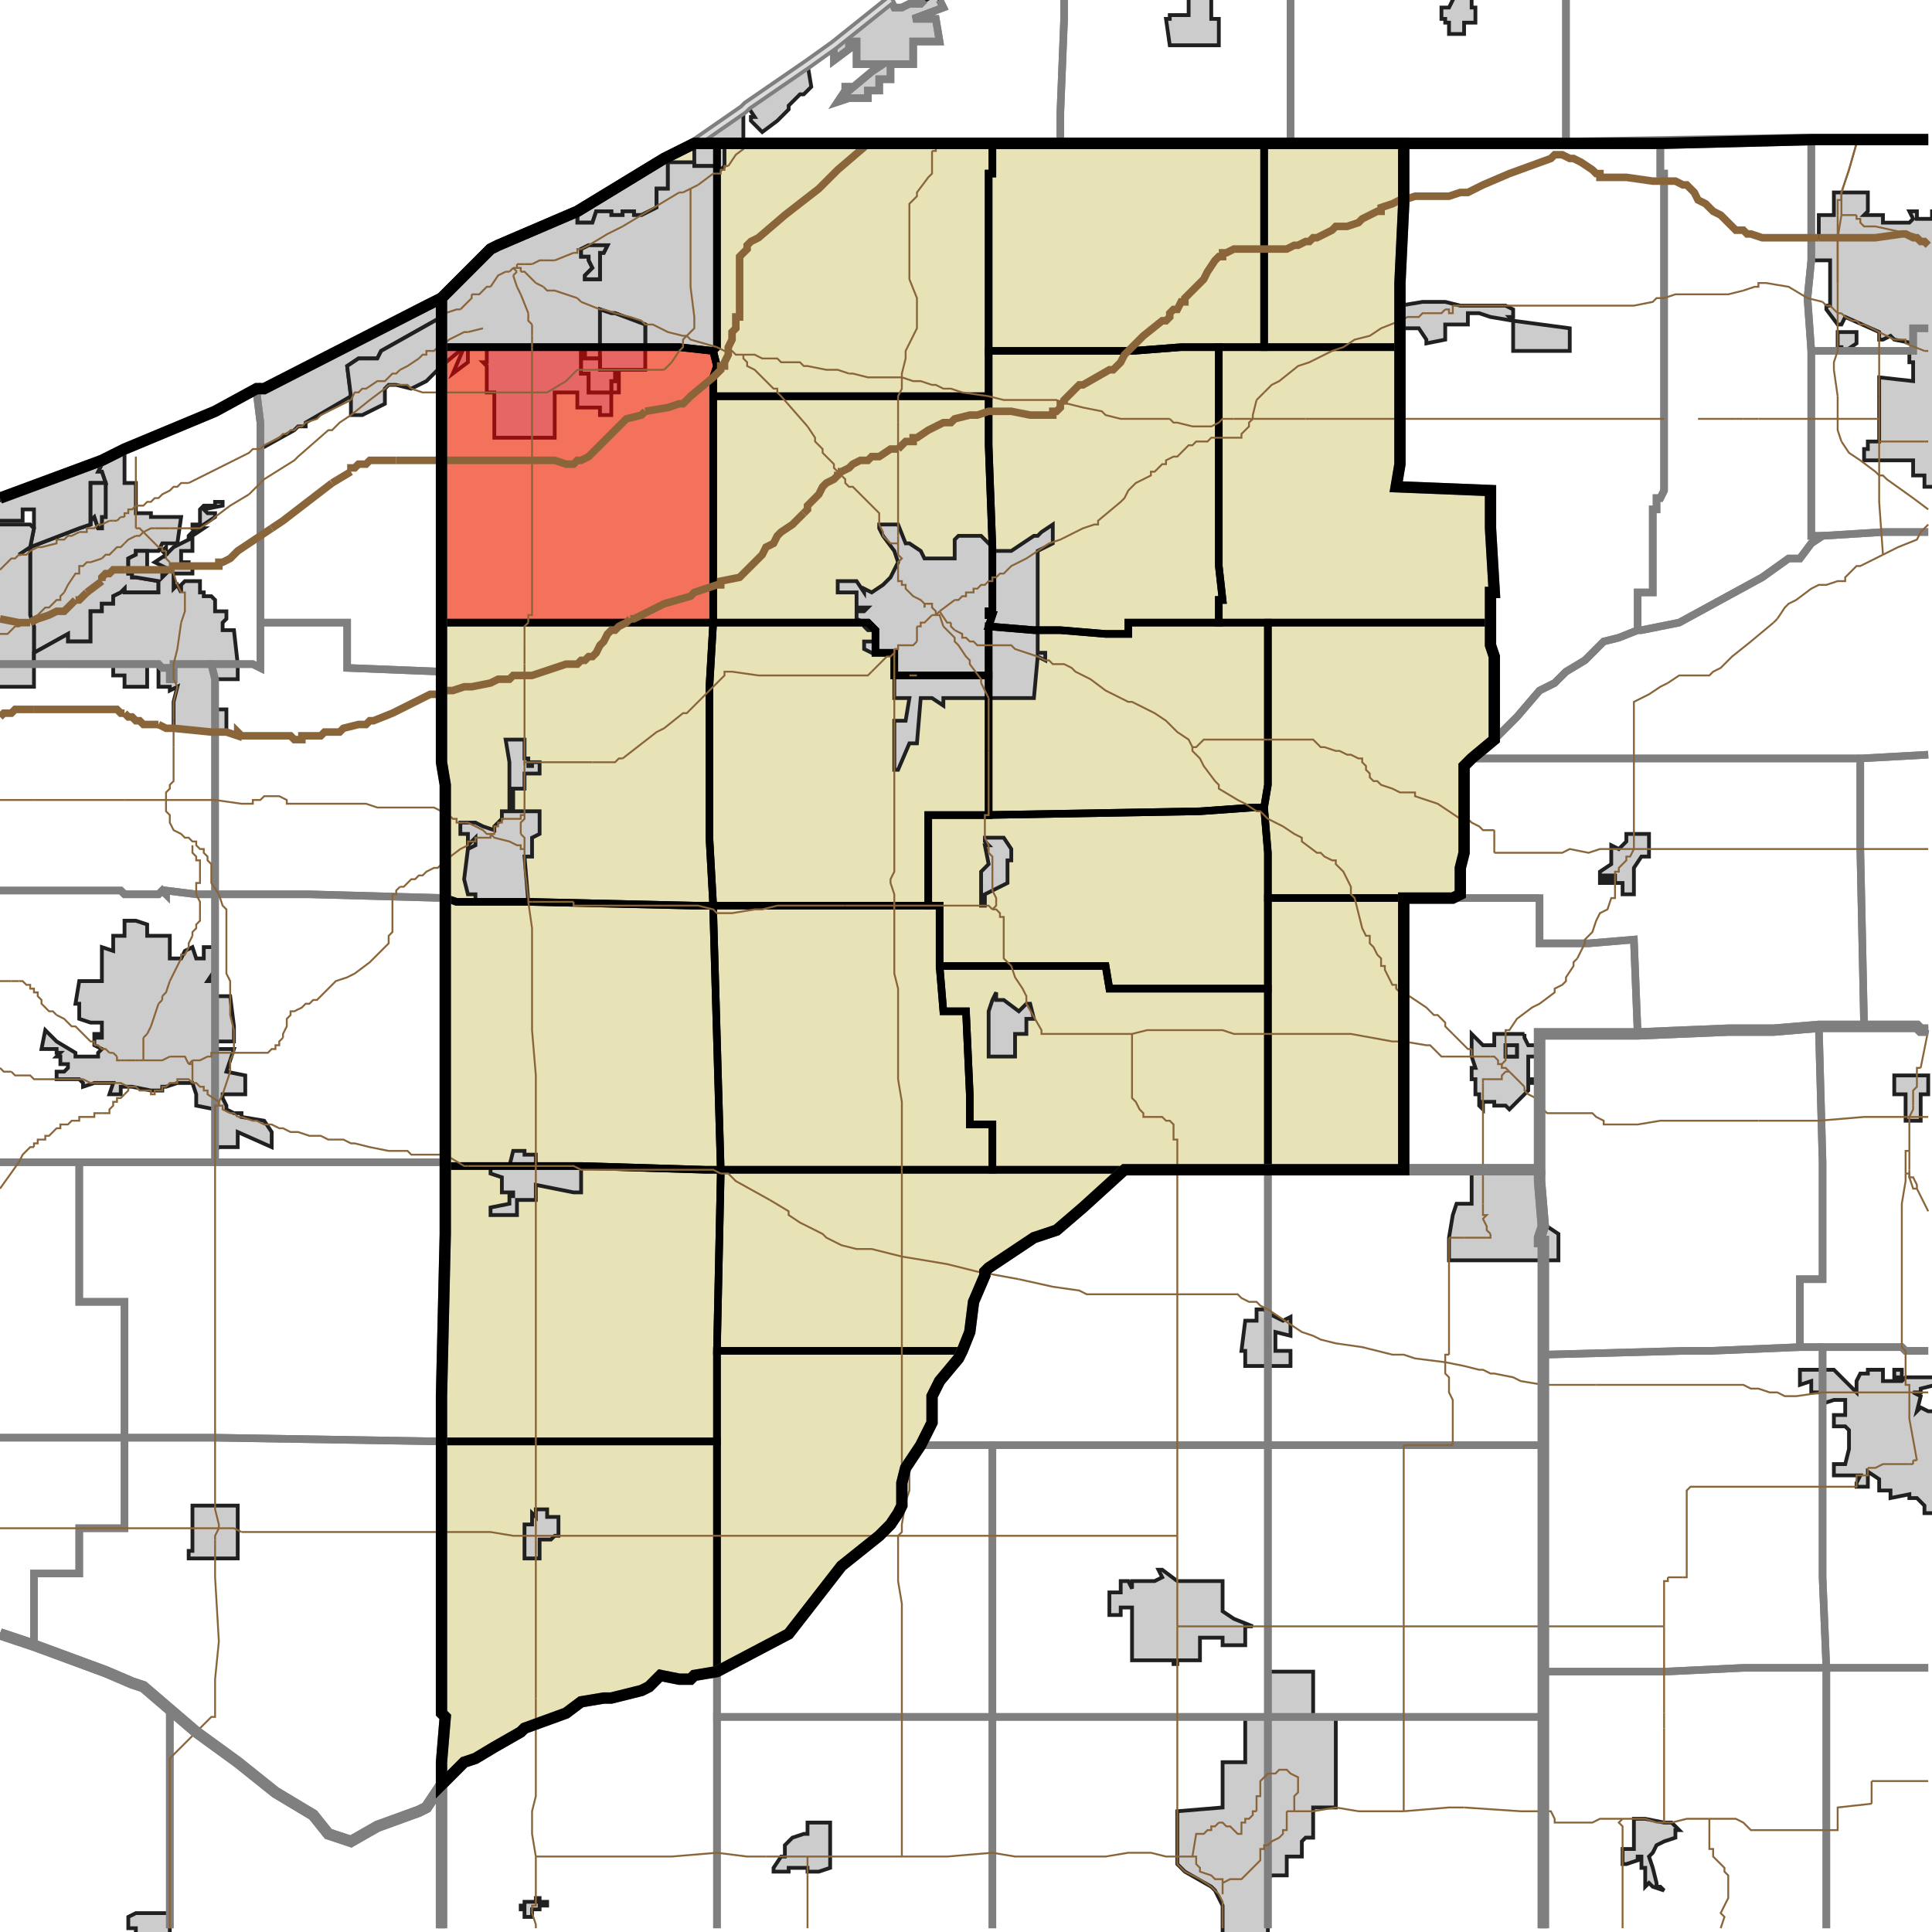 <?xml version="1.0" encoding="UTF-8"?>
<svg version="1.1" width="512" height="512" xmlns="http://www.w3.org/2000/svg" xmlns:xlink="http://www.w3.org/1999/xlink">

<!-- START LAYER target_county -->

<!-- START LAYER target_county_townships -->
<path fill="#e8e2b7" d="M 190 38 L 263 38 L 263 46 L 262 46 L 262 105 L 189 105 L 189 100 L 190 97 L 189 93 L 190 92 L 190 38 z"/>
<path fill="#e8e2b7" d="M 184 38 L 190 38 L 190 92 L 189 93 L 180 92 L 117 92 L 117 79 L 130 66 L 132 65 L 153 56 L 176 42 L 184 38 z"/>
<path fill="#e8e2b7" d="M 299 38 L 335 38 L 335 92 L 313 92 L 300 93 L 262 93 L 262 46 L 263 46 L 263 38 L 299 38 z"/>
<path fill="#e8e2b7" d="M 335 38 L 372 38 L 372 54 L 371 75 L 371 92 L 335 92 L 335 38 z"/>
<path fill="#e8e2b7" d="M 117 92 L 180 92 L 189 93 L 190 97 L 189 100 L 189 165 L 117 165 L 117 92 z"/>
<path fill="#e8e2b7" d="M 335 92 L 371 92 L 371 123 L 370 129 L 395 130 L 395 140 L 396 157 L 395 157 L 395 165 L 323 165 L 323 159 L 324 159 L 323 150 L 323 92 L 335 92 z"/>
<path fill="#e8e2b7" d="M 313 92 L 323 92 L 323 150 L 324 159 L 323 159 L 323 165 L 299 165 L 299 168 L 293 168 L 281 167 L 274 167 L 262 166 L 263 163 L 262 163 L 262 162 L 263 162 L 263 145 L 262 118 L 262 93 L 300 93 L 313 92 z"/>
<path fill="#e8e2b7" d="M 189 105 L 262 105 L 262 118 L 263 145 L 263 162 L 262 162 L 262 163 L 263 163 L 262 166 L 262 179 L 237 179 L 237 173 L 232 173 L 232 167 L 230 165 L 189 165 L 189 105 z"/>
<path fill="#e8e2b7" d="M 186 165 L 189 165 L 188 182 L 188 222 L 189 240 L 184 240 L 140 239 L 121 239 L 118 238 L 118 208 L 117 202 L 117 165 L 186 165 z"/>
<path fill="#e8e2b7" d="M 189 165 L 230 165 L 232 167 L 232 173 L 237 173 L 237 179 L 262 179 L 262 216 L 246 216 L 246 240 L 189 240 L 188 222 L 188 182 L 189 165 z"/>
<path fill="#e8e2b7" d="M 387 165 L 395 165 L 395 171 L 396 174 L 396 196 L 390 201 L 388 203 L 388 226 L 387 230 L 387 237 L 385 238 L 336 238 L 336 226 L 335 214 L 336 208 L 336 165 L 387 165 z"/>
<path fill="#e8e2b7" d="M 323 165 L 336 165 L 336 208 L 335 214 L 332 214 L 318 215 L 261 216 L 262 216 L 262 166 L 274 167 L 281 167 L 293 168 L 299 168 L 299 165 L 323 165 z"/>
<path fill="#e8e2b7" d="M 335 214 L 336 226 L 336 262 L 294 262 L 293 256 L 249 256 L 249 240 L 246 240 L 246 216 L 261 216 L 318 215 L 332 214 L 335 214 z"/>
<path fill="#e8e2b7" d="M 341 238 L 372 238 L 372 310 L 336 310 L 336 238 L 341 238 z"/>
<path fill="#e8e2b7" d="M 118 238 L 121 239 L 140 239 L 184 240 L 189 240 L 189 241 L 191 310 L 187 310 L 154 309 L 118 309 L 118 238 z"/>
<path fill="#e8e2b7" d="M 206 240 L 249 240 L 249 256 L 250 268 L 256 268 L 257 290 L 257 298 L 263 298 L 263 310 L 191 310 L 189 241 L 189 240 L 206 240 z"/>
<path fill="#e8e2b7" d="M 249 256 L 293 256 L 294 262 L 336 262 L 336 310 L 263 310 L 263 298 L 257 298 L 257 290 L 256 268 L 250 268 L 249 256 z"/>
<path fill="#e8e2b7" d="M 118 309 L 154 309 L 187 310 L 191 310 L 191 311 L 190 358 L 190 382 L 117 382 L 117 370 L 118 327 L 118 309 z"/>
<path fill="#e8e2b7" d="M 263 310 L 298 310 L 287 320 L 280 326 L 274 328 L 262 336 L 261 337 L 261 338 L 258 345 L 257 353 L 255 358 L 190 358 L 191 311 L 191 310 L 263 310 z"/>
<path fill="#e8e2b7" d="M 214 358 L 255 358 L 254 360 L 249 366 L 247 370 L 247 377 L 244 383 L 240 389 L 239 393 L 239 399 L 238 401 L 236 404 L 233 407 L 223 415 L 209 433 L 190 443 L 190 358 L 214 358 z"/>
<path fill="#e8e2b7" d="M 160 382 L 190 382 L 190 443 L 184 444 L 183 445 L 180 445 L 175 444 L 172 447 L 170 448 L 162 450 L 160 450 L 154 451 L 150 454 L 139 458 L 138 459 L 131 463 L 126 466 L 123 467 L 117 473 L 117 467 L 118 455 L 117 454 L 117 382 L 160 382 z"/>

<!-- START LAYER IL-places -->

<!-- START LAYER KY-places -->

<!-- START LAYER MI-places -->
<path fill="#cccccc" stroke="#202020" stroke-width="1" d="M 310 4 L 315 4 L 315 -2 L 321 -2 L 321 5 L 323 5 L 323 12 L 310 12 L 309 5 L 310 5 L 310 4 z"/>
<path fill="#cccccc" stroke="#202020" stroke-width="1" d="M 383 6 L 383 5 L 382 5 L 382 2 L 384 2 L 385 0 L 384 -1 L 385 -2 L 388 -2 L 388 -1 L 390 -1 L 390 2 L 391 2 L 391 6 L 388 6 L 388 9 L 384 9 L 384 6 L 383 6 z"/>
<path fill="#cccccc" stroke="#202020" stroke-width="1" d="M 243 5 L 248 5 L 249 11 L 242 11 L 242 17 L 236 17 L 236 21 L 233 21 L 233 24 L 230 24 L 230 26 L 225 26 L 222 27 L 224 24 L 224 23 L 225 23 L 225 24 L 231 19 L 234 17 L 227 17 L 227 11 L 225 11 L 225 13 L 221 16 L 221 12 L 236 0 L 237 2 L 238 2 L 239 2 L 241 1 L 244 1 L 247 -1 L 248 -2 L 250 2 L 242 5 L 243 5 z"/>
<path fill="#cccccc" stroke="#202020" stroke-width="1" d="M 215 23 L 213 25 L 212 25 L 209 28 L 209 29 L 206 32 L 202 35 L 199 32 L 199 31 L 200 31 L 198 28 L 214 17 L 215 23 z"/>
<path fill="#cccccc" stroke="#202020" stroke-width="1" d="M 184 38 L 197 29 L 197 38 L 184 38 z"/>

<!-- START LAYER OH-places -->

<!-- START LAYER IN-places -->
<path fill="#cccccc" stroke="#202020" stroke-width="1" d="M 184 38 L 176 42 L 177 43 L 177 50 L 174 50 L 174 55 L 170 57 L 168 57 L 168 56 L 165 56 L 165 57 L 162 57 L 162 56 L 158 56 L 157 59 L 153 59 L 153 56 L 176 42 L 184 38 z"/>
<path fill="#cccccc" stroke="#202020" stroke-width="1" d="M 184 38 L 193 38 L 192 39 L 192 44 L 190 46 L 190 44 L 184 44 L 184 38 z"/>
<path fill="#cccccc" stroke="#202020" stroke-width="1" d="M 184 43 L 184 44 L 190 44 L 190 92 L 189 93 L 180 92 L 171 92 L 171 86 L 163 83 L 162 83 L 159 82 L 159 95 L 155 95 L 155 92 L 154 92 L 154 99 L 156 99 L 156 104 L 162 104 L 162 101 L 163 101 L 163 98 L 164 98 L 164 104 L 162 104 L 162 110 L 159 110 L 159 108 L 153 108 L 153 104 L 147 104 L 147 116 L 131 116 L 131 104 L 129 104 L 129 97 L 128 96 L 129 96 L 129 92 L 124 92 L 124 96 L 120 99 L 123 92 L 117 97 L 117 79 L 130 66 L 132 65 L 153 56 L 153 59 L 157 59 L 158 56 L 162 56 L 162 57 L 165 57 L 165 56 L 168 56 L 168 57 L 170 57 L 174 55 L 174 50 L 177 50 L 177 43 L 184 43 M 156 65 L 154 66 L 154 68 L 156 68 L 156 69 L 157 71 L 155 73 L 155 74 L 159 74 L 159 67 L 160 67 L 161 65 L 156 65 z"/>
<path fill="#cccccc" stroke="#202020" stroke-width="1" d="M 513 137 L 513 129 L 510 129 L 510 126 L 507 126 L 507 122 L 494 122 L 494 119 L 495 119 L 495 117 L 498 117 L 498 100 L 507 101 L 507 96 L 506 96 L 506 93 L 507 92 L 507 91 L 502 90 L 501 89 L 499 90 L 498 90 L 498 88 L 489 84 L 488 86 L 487 86 L 484 82 L 484 81 L 485 81 L 485 69 L 480 69 L 480 63 L 482 63 L 482 57 L 486 57 L 486 51 L 495 51 L 495 56 L 494 57 L 499 57 L 499 59 L 506 59 L 507 58 L 506 56 L 508 56 L 508 58 L 512 58 L 512 56 L 513 56 L 513 137 z"/>
<path fill="#cccccc" stroke="#202020" stroke-width="1" d="M 156 65 L 161 65 L 160 67 L 159 67 L 159 74 L 155 74 L 155 73 L 157 71 L 156 69 L 156 68 L 154 68 L 154 66 L 156 65 z"/>
<path fill="#cccccc" stroke="#202020" stroke-width="1" d="M 117 79 L 117 84 L 101 93 L 100 95 L 95 95 L 92 97 L 93 105 L 81 112 L 81 113 L 79 113 L 78 114 L 69 119 L 69 112 L 68 104 L 68 103 L 70 103 L 113 81 L 117 79 z"/>
<path fill="#cccccc" stroke="#202020" stroke-width="1" d="M 383 80 L 387 81 L 399 81 L 401 82 L 401 84 L 400 84 L 401 85 L 416 87 L 416 93 L 401 93 L 401 85 L 395 84 L 392 83 L 389 83 L 389 86 L 383 86 L 383 90 L 378 91 L 378 90 L 376 87 L 371 87 L 371 81 L 377 80 L 383 80 z"/>
<path fill="#cccccc" stroke="#202020" stroke-width="1" d="M 159 82 L 162 83 L 163 83 L 171 86 L 171 98 L 159 98 L 159 82 z"/>
<path fill="#cccccc" stroke="#202020" stroke-width="1" d="M 117 84 L 117 97 L 113 101 L 109 103 L 105 102 L 103 102 L 102 103 L 102 107 L 96 110 L 93 110 L 93 105 L 92 97 L 95 95 L 100 95 L 101 93 L 117 84 z"/>
<path fill="#cccccc" stroke="#202020" stroke-width="1" d="M 492 88 L 492 91 L 489 93 L 488 93 L 488 92 L 487 92 L 487 88 L 492 88 z"/>
<path fill="#cccccc" stroke="#202020" stroke-width="1" d="M 154 92 L 155 92 L 155 95 L 159 95 L 159 98 L 163 98 L 163 101 L 162 101 L 162 104 L 156 104 L 156 99 L 154 99 L 154 92 z"/>
<path fill="#cccccc" stroke="#202020" stroke-width="1" d="M 33 119 L 33 128 L 36 128 L 36 136 L 40 136 L 40 137 L 48 137 L 47 144 L 43 144 L 42 146 L 36 146 L 36 147 L 34 148 L 34 152 L 35 152 L 35 153 L 36 153 L 42 154 L 42 157 L 33 157 L 33 156 L 32 157 L 30 158 L 30 160 L 27 160 L 27 162 L 24 162 L 24 170 L 18 170 L 18 168 L 9 173 L 9 166 L 8 163 L 8 145 L 21 140 L 24 139 L 24 138 L 25 137 L 26 140 L 27 140 L 27 137 L 28 137 L 28 128 L 27 125 L 26 125 L 27 123 L 27 122 L 33 119 z"/>
<path fill="#cccccc" stroke="#202020" stroke-width="1" d="M 27 122 L 27 123 L 26 125 L 27 125 L 28 128 L 24 128 L 24 139 L 21 140 L 8 145 L 9 140 L 9 135 L 6 135 L 6 138 L -1 138 L -1 133 L 27 122 z"/>
<path fill="#cccccc" stroke="#202020" stroke-width="1" d="M 28 128 L 28 137 L 27 137 L 27 140 L 26 140 L 25 137 L 24 138 L 24 128 L 28 128 z"/>
<path fill="#cccccc" stroke="#202020" stroke-width="1" d="M -2 132 L -2 133 L -1 139 L 8 139 L 9 140 L 8 145 L 5 147 L 8 145 L 8 163 L 9 166 L 9 176 L -2 176 L -2 132 z"/>
<path fill="#cccccc" stroke="#202020" stroke-width="1" d="M 59 133 L 59 134 L 54 135 L 55 136 L 57 136 L 57 137 L 54 139 L 53 140 L 54 140 L 51 142 L 51 146 L 48 146 L 48 149 L 50 149 L 50 150 L 51 150 L 51 152 L 46 152 L 46 156 L 47 155 L 48 157 L 48 155 L 49 154 L 53 154 L 53 157 L 54 157 L 54 158 L 56 158 L 57 159 L 57 162 L 60 162 L 60 164 L 59 165 L 59 167 L 62 167 L 63 176 L 63 180 L 57 180 L 57 188 L 60 188 L 60 194 L 57 194 L 57 193 L 56 194 L 46 193 L 46 186 L 47 182 L 45 183 L 45 182 L 42 182 L 42 176 L 39 176 L 39 182 L 33 182 L 33 179 L 30 179 L 30 176 L 9 176 L 9 173 L 18 168 L 18 170 L 24 170 L 24 162 L 27 162 L 27 160 L 30 160 L 30 158 L 32 157 L 33 156 L 33 157 L 42 157 L 42 154 L 36 153 L 35 153 L 35 152 L 34 152 L 34 151 L 34 148 L 36 147 L 36 146 L 39 146 L 39 151 L 43 151 L 43 153 L 45 151 L 41 149 L 44 147 L 43 146 L 44 145 L 44 147 L 46 145 L 50 143 L 50 142 L 52 140 L 51 140 L 51 139 L 53 139 L 53 135 L 54 134 L 57 134 L 57 133 L 59 133 z"/>
<path fill="#cccccc" stroke="#202020" stroke-width="1" d="M 238 139 L 240 144 L 241 144 L 244 146 L 245 148 L 253 148 L 253 143 L 254 142 L 260 142 L 263 145 L 263 146 L 268 146 L 274 142 L 275 142 L 276 141 L 279 139 L 279 144 L 275 146 L 275 173 L 277 173 L 277 175 L 275 174 L 274 185 L 250 185 L 250 187 L 247 185 L 244 185 L 243 197 L 241 197 L 238 204 L 237 204 L 237 191 L 240 191 L 241 185 L 237 185 L 237 173 L 234 173 L 232 172 L 232 173 L 231 173 L 229 172 L 229 170 L 232 170 L 232 167 L 230 167 L 229 166 L 229 165 L 227 164 L 227 162 L 229 162 L 230 161 L 227 161 L 227 157 L 222 157 L 222 154 L 227 154 L 229 157 L 229 156 L 231 157 L 234 155 L 236 153 L 238 149 L 237 146 L 234 142 L 233 140 L 233 139 L 238 139 z"/>
<path fill="#cccccc" stroke="#202020" stroke-width="1" d="M 9 182 L -2 182 L -2 176 L 9 176 L 9 182 z"/>
<path fill="#cccccc" stroke="#202020" stroke-width="1" d="M 139 196 L 139 201 L 140 201 L 140 203 L 141 203 L 141 202 L 143 202 L 143 205 L 139 205 L 139 209 L 136 209 L 136 215 L 143 215 L 143 221 L 141 222 L 141 227 L 139 227 L 140 239 L 126 239 L 126 237 L 124 237 L 123 233 L 124 225 L 126 224 L 126 222 L 124 224 L 124 221 L 122 221 L 122 218 L 126 218 L 128 219 L 131 220 L 131 219 L 133 217 L 133 215 L 135 215 L 135 202 L 134 196 L 139 196 z"/>
<path fill="#cccccc" stroke="#202020" stroke-width="1" d="M 431 221 L 437 221 L 437 227 L 435 227 L 433 230 L 433 237 L 430 237 L 430 234 L 424 234 L 424 233 L 428 233 L 428 232 L 424 232 L 424 231 L 427 229 L 427 224 L 429 225 L 431 223 L 431 221 z"/>
<path fill="#cccccc" stroke="#202020" stroke-width="1" d="M 262 224 L 261 223 L 261 222 L 266 222 L 268 225 L 268 228 L 267 228 L 267 234 L 261 237 L 261 240 L 260 240 L 260 231 L 262 229 L 261 224 L 262 224 z"/>
<path fill="#cccccc" stroke="#202020" stroke-width="1" d="M 33 245 L 33 244 L 36 244 L 39 245 L 39 248 L 45 248 L 45 254 L 48 254 L 49 252 L 51 251 L 52 254 L 54 254 L 54 251 L 57 251 L 57 257 L 55 260 L 57 260 L 57 264 L 61 264 L 62 272 L 62 276 L 57 276 L 57 278 L 62 278 L 60 284 L 65 285 L 65 290 L 59 290 L 59 291 L 60 293 L 60 294 L 62 295 L 64 295 L 64 296 L 70 297 L 72 300 L 72 304 L 63 300 L 63 304 L 58 304 L 57 305 L 57 294 L 52 293 L 52 290 L 51 287 L 47 287 L 44 288 L 43 288 L 43 289 L 40 289 L 35 288 L 32 288 L 32 290 L 29 290 L 30 287 L 25 287 L 22 288 L 22 287 L 21 286 L 15 286 L 15 284 L 17 284 L 18 283 L 18 282 L 16 282 L 16 280 L 15 280 L 16 279 L 15 279 L 15 278 L 11 278 L 12 273 L 15 276 L 20 279 L 20 280 L 26 280 L 26 279 L 27 278 L 25 277 L 25 274 L 26 274 L 26 275 L 27 275 L 27 271 L 24 271 L 21 270 L 21 266 L 20 266 L 21 260 L 27 260 L 27 251 L 30 252 L 30 248 L 33 248 L 33 245 z"/>
<path fill="#cccccc" stroke="#202020" stroke-width="1" d="M 263 265 L 264 263 L 264 265 L 266 265 L 270 268 L 272 266 L 273 266 L 274 270 L 272 270 L 272 274 L 269 274 L 269 280 L 262 280 L 262 268 L 263 265 z"/>
<path fill="#cccccc" stroke="#202020" stroke-width="1" d="M 404 274 L 404 275 L 405 277 L 408 277 L 408 280 L 405 280 L 405 286 L 408 286 L 408 287 L 405 287 L 405 289 L 400 294 L 399 293 L 396 293 L 396 292 L 393 292 L 393 294 L 392 293 L 392 290 L 391 290 L 391 286 L 390 286 L 390 283 L 391 283 L 390 280 L 390 274 L 393 277 L 396 277 L 396 274 L 404 274 M 402 277 L 399 277 L 399 280 L 402 280 L 402 277 z"/>
<path fill="#cccccc" stroke="#202020" stroke-width="1" d="M 402 277 L 402 280 L 399 280 L 399 277 L 402 277 z"/>
<path fill="#cccccc" stroke="#202020" stroke-width="1" d="M 508 285 L 511 285 L 511 290 L 509 290 L 509 297 L 505 297 L 505 290 L 502 290 L 502 285 L 508 285 z"/>
<path fill="#cccccc" stroke="#202020" stroke-width="1" d="M 136 305 L 139 305 L 139 306 L 142 306 L 142 309 L 154 309 L 154 316 L 152 316 L 142 314 L 142 318 L 137 318 L 137 322 L 130 322 L 130 320 L 135 319 L 135 317 L 136 317 L 136 316 L 133 316 L 133 312 L 130 311 L 130 309 L 135 309 L 136 305 z"/>
<path fill="#cccccc" stroke="#202020" stroke-width="1" d="M 408 310 L 408 313 L 409 325 L 410 325 L 413 327 L 413 334 L 384 334 L 384 328 L 385 322 L 386 319 L 390 319 L 390 310 L 408 310 z"/>
<path fill="#cccccc" stroke="#202020" stroke-width="1" d="M 329 358 L 330 350 L 333 350 L 333 347 L 335 347 L 336 348 L 340 350 L 342 349 L 342 354 L 338 353 L 338 358 L 342 358 L 342 362 L 330 362 L 330 358 L 329 358 z"/>
<path fill="#cccccc" stroke="#202020" stroke-width="1" d="M 486 363 L 492 369 L 492 366 L 493 364 L 495 364 L 495 363 L 499 363 L 499 366 L 502 366 L 502 363 L 504 363 L 504 365 L 503 365 L 503 366 L 504 366 L 505 365 L 513 365 L 513 367 L 509 368 L 509 369 L 507 369 L 509 370 L 508 374 L 509 373 L 511 374 L 513 374 L 513 401 L 510 401 L 510 399 L 508 397 L 506 397 L 506 396 L 501 397 L 501 395 L 498 395 L 498 392 L 495 390 L 495 394 L 492 394 L 492 393 L 493 391 L 486 391 L 486 388 L 489 388 L 490 384 L 490 379 L 489 378 L 486 378 L 486 375 L 489 375 L 489 371 L 486 371 L 483 372 L 483 369 L 480 369 L 480 366 L 477 367 L 477 363 L 486 363 z"/>
<path fill="#cccccc" stroke="#202020" stroke-width="1" d="M 51 403 L 51 399 L 63 399 L 63 413 L 50 413 L 50 411 L 51 411 L 51 403 z"/>
<path fill="#cccccc" stroke="#202020" stroke-width="1" d="M 141 401 L 142 402 L 142 400 L 145 400 L 145 402 L 148 402 L 148 407 L 147 407 L 146 408 L 143 408 L 143 413 L 139 413 L 139 404 L 141 404 L 141 401 z"/>
<path fill="#cccccc" stroke="#202020" stroke-width="1" d="M 300 419 L 306 419 L 308 418 L 307 416 L 308 416 L 312 419 L 324 419 L 324 427 L 327 429 L 332 431 L 330 431 L 330 436 L 324 436 L 324 434 L 318 434 L 318 440 L 312 440 L 312 441 L 311 441 L 311 440 L 300 440 L 300 426 L 297 426 L 297 428 L 294 428 L 294 422 L 297 422 L 297 419 L 299 419 L 300 421 L 300 419 z"/>
<path fill="#cccccc" stroke="#202020" stroke-width="1" d="M 348 455 L 354 455 L 354 479 L 348 479 L 348 487 L 346 487 L 345 488 L 345 492 L 341 492 L 341 497 L 337 497 L 336 498 L 336 513 L 324 513 L 324 505 L 322 501 L 321 500 L 314 496 L 312 494 L 312 480 L 324 479 L 324 467 L 330 467 L 330 455 L 336 455 L 336 443 L 348 443 L 348 455 z"/>
<path fill="#cccccc" stroke="#202020" stroke-width="1" d="M 434 482 L 436 482 L 441 483 L 443 483 L 445 485 L 444 485 L 444 487 L 441 488 L 439 489 L 438 491 L 437 492 L 438 495 L 439 499 L 439 500 L 440 500 L 441 501 L 438 500 L 437 499 L 436 500 L 436 495 L 435 495 L 435 492 L 434 492 L 434 493 L 431 494 L 430 494 L 430 490 L 433 490 L 433 482 L 434 482 z"/>
<path fill="#cccccc" stroke="#202020" stroke-width="1" d="M 209 495 L 209 496 L 205 496 L 205 495 L 207 492 L 208 492 L 208 489 L 210 487 L 213 486 L 214 486 L 214 483 L 220 483 L 220 495 L 217 496 L 214 496 L 214 495 L 209 495 z"/>
<path fill="#cccccc" stroke="#202020" stroke-width="1" d="M 143 503 L 143 504 L 145 504 L 145 505 L 143 505 L 143 506 L 141 506 L 141 508 L 139 508 L 139 506 L 138 506 L 138 505 L 139 505 L 139 504 L 142 504 L 142 503 L 143 503 z"/>
<path fill="#cccccc" stroke="#202020" stroke-width="1" d="M 45 513 L 36 513 L 36 511 L 34 511 L 34 508 L 36 507 L 45 507 L 45 513 z"/>

<!-- START LAYER target_township -->
<path fill="#ff0000" opacity="0.5" d="M 117 92 L 180 92 L 189 93 L 190 97 L 189 100 L 189 165 L 117 165 L 117 92 z"/>

<!-- START LAYER IL-township_borders -->

<!-- START LAYER KY-township_borders -->

<!-- START LAYER MI-township_borders -->
<polyline fill="none" stroke="#7f7f7f" stroke-width="2" points="282,0 282,5 281,30 281,38 184,38 197,29 198,28 214,17 221,12 221,16 225,13 225,11 227,11 227,17 234,17 231,19 225,24 225,23 224,23 224,24 222,27 225,26 230,26 230,24 233,24 233,21 236,21 236,17 242,17 242,11 249,11 248,5 242,5 250,2 249,0"/>
<polyline fill="none" stroke="#7f7f7f" stroke-width="2" points="245,0 244,1 241,1 239,2 238,2 237,2 236,0"/>
<polyline fill="none" stroke="#7f7f7f" stroke-width="2" points="342,0 342,38 281,38 281,30 282,5 282,0"/>
<polyline fill="none" stroke="#7f7f7f" stroke-width="2" points="511,37 475,37 415,38 415,0"/>
<polyline fill="none" stroke="#7f7f7f" stroke-width="2" points="415,0 415,38 342,38 342,0"/>
<polyline fill="none" stroke="#7f7f7f" stroke-width="2" points="221,12 236,0 237,2 238,2 239,2 241,1 244,1 245,0"/>
<polyline fill="none" stroke="#7f7f7f" stroke-width="2" points="249,0 250,2 242,5 248,5 249,11 242,11 242,17 236,17 236,21 233,21 233,24 230,24 230,26 225,26 222,27 224,24 224,23 225,23 225,24 231,19 234,17 227,17 227,11 225,11 225,13 221,16 221,12"/>

<!-- START LAYER OH-township_borders -->

<!-- START LAYER IN-township_borders -->
<polyline fill="none" stroke="#7f7f7f" stroke-width="2" points="511,87 507,87 507,93 480,93 479,79 480,69 480,37 511,37"/>
<polyline fill="none" stroke="#7f7f7f" stroke-width="2" points="480,37 480,69 479,79 480,93 480,142 483,142 480,144 477,148 474,148 467,153 445,165 435,167 434,167 434,157 438,157 438,135 439,135 439,132 440,132 441,130 441,46 440,46 440,38 480,37"/>
<polyline fill="none" stroke="#7f7f7f" stroke-width="2" points="440,38 440,46 441,46 441,130 440,132 439,132 439,135 438,135 438,157 434,157 434,167 429,169 425,170 420,175 415,178 412,181 408,183 402,190 396,196 396,174 395,171 395,157 396,157 395,140 395,130 370,129 371,123 371,75 372,54 372,38 440,38"/>
<polyline fill="none" stroke="#7f7f7f" stroke-width="2" points="511,141 499,141 483,142 480,142 480,93 507,93 507,87 511,87"/>
<polyline fill="none" stroke="#7f7f7f" stroke-width="2" points="117,79 117,178 92,177 92,165 69,165 69,112 68,104 68,103 70,103 113,81 117,79"/>
<polyline fill="none" stroke="#7f7f7f" stroke-width="2" points="68,104 69,112 69,177 67,176 46,176 46,180 45,180 45,177 43,177 42,176 0,176"/>
<polyline fill="none" stroke="#7f7f7f" stroke-width="2" points="0,132 27,122 33,119 57,109 68,103 68,104"/>
<polyline fill="none" stroke="#7f7f7f" stroke-width="2" points="511,200 493,201 390,201 396,196 402,190 408,183 412,181 415,178 420,175 425,170 429,169 434,167 435,167 445,165 467,153 474,148 477,148 480,144 483,142 499,141 511,141"/>
<polyline fill="none" stroke="#7f7f7f" stroke-width="2" points="72,165 92,165 92,177 117,178 117,202 118,208 118,238 82,237 57,237 57,180 56,176 67,176 69,177 69,165 72,165"/>
<polyline fill="none" stroke="#7f7f7f" stroke-width="2" points="18,176 42,176 43,177 45,177 45,180 46,180 46,176 56,176 57,180 57,237 52,237 44,236 44,237 43,236 42,237 33,237 32,236 0,236"/>
<polyline fill="none" stroke="#7f7f7f" stroke-width="2" points="0,176 18,176"/>
<polyline fill="none" stroke="#7f7f7f" stroke-width="2" points="511,273 509,273 508,272 494,272 493,225 493,201 511,200"/>
<polyline fill="none" stroke="#7f7f7f" stroke-width="2" points="493,201 493,225 494,272 482,272 470,273 458,273 434,274 433,249 421,250 408,250 408,238 385,238 387,237 387,230 388,226 388,203 390,201 493,201"/>
<polyline fill="none" stroke="#7f7f7f" stroke-width="2" points="0,236 32,236 33,237 42,237 43,236 44,237 44,236 52,237 57,237 57,308 0,308"/>
<polyline fill="none" stroke="#7f7f7f" stroke-width="2" points="118,238 118,308 57,308 57,237 82,237 118,238"/>
<polyline fill="none" stroke="#7f7f7f" stroke-width="2" points="408,238 408,250 421,250 433,249 434,274 408,274 408,310 372,310 372,238 408,238"/>
<polyline fill="none" stroke="#7f7f7f" stroke-width="2" points="511,358 505,358 504,357 477,357 477,339 483,339 483,308 482,272 508,272 509,273 511,273"/>
<polyline fill="none" stroke="#7f7f7f" stroke-width="2" points="470,273 482,272 483,308 483,339 477,339 477,357 453,358 446,358 409,359 409,329 408,329 408,328 409,325 408,313 408,274 434,274 458,273 470,273"/>
<polyline fill="none" stroke="#7f7f7f" stroke-width="2" points="118,308 118,327 117,370 117,382 57,381 33,381 33,345 21,345 21,308 118,308"/>
<polyline fill="none" stroke="#7f7f7f" stroke-width="2" points="21,308 21,345 33,345 33,381 0,381"/>
<polyline fill="none" stroke="#7f7f7f" stroke-width="2" points="0,308 21,308"/>
<polyline fill="none" stroke="#7f7f7f" stroke-width="2" points="408,310 408,313 409,325 408,328 408,329 409,329 409,383 336,383 336,310 408,310"/>
<polyline fill="none" stroke="#7f7f7f" stroke-width="2" points="298,310 336,310 336,383 244,383 247,377 247,370 249,366 254,360 255,358 257,353 258,345 261,338 261,337 262,336 274,328 280,326 287,320 298,310"/>
<polyline fill="none" stroke="#7f7f7f" stroke-width="2" points="511,442 484,442 483,418 483,357 504,357 505,358 511,358"/>
<polyline fill="none" stroke="#7f7f7f" stroke-width="2" points="483,357 483,418 484,442 462,442 441,443 409,443 409,359 446,358 453,358 477,357 483,357"/>
<polyline fill="none" stroke="#7f7f7f" stroke-width="2" points="33,381 33,405 21,405 21,417 9,417 9,436 0,433"/>
<polyline fill="none" stroke="#7f7f7f" stroke-width="2" points="0,381 33,381"/>
<polyline fill="none" stroke="#7f7f7f" stroke-width="2" points="33,381 57,381 117,382 117,454 118,455 117,467 117,473 113,479 111,480 100,484 93,488 87,486 83,481 73,475 63,467 52,459 38,447 35,446 28,443 9,436 9,417 21,417 21,405 33,405 33,381"/>
<polyline fill="none" stroke="#7f7f7f" stroke-width="2" points="288,383 336,383 336,455 263,455 263,383 288,383"/>
<polyline fill="none" stroke="#7f7f7f" stroke-width="2" points="378,383 409,383 409,455 336,455 336,383 378,383"/>
<polyline fill="none" stroke="#7f7f7f" stroke-width="2" points="262,383 263,383 263,455 190,455 190,443 209,433 223,415 233,407 236,404 238,401 239,399 239,393 240,389 244,383 262,383"/>
<polyline fill="none" stroke="#7f7f7f" stroke-width="2" points="9,436 28,443 35,446 38,447 45,453 45,511"/>
<polyline fill="none" stroke="#7f7f7f" stroke-width="2" points="0,433 9,436"/>
<polyline fill="none" stroke="#7f7f7f" stroke-width="2" points="508,442 511,442"/>
<polyline fill="none" stroke="#7f7f7f" stroke-width="2" points="484,511 484,442 508,442"/>
<polyline fill="none" stroke="#7f7f7f" stroke-width="2" points="462,442 484,442 484,511"/>
<polyline fill="none" stroke="#7f7f7f" stroke-width="2" points="409,511 409,443 441,443 462,442"/>
<polyline fill="none" stroke="#7f7f7f" stroke-width="2" points="162,450 170,448 172,447 175,444 180,445 183,445 184,444 190,443 190,511"/>
<polyline fill="none" stroke="#7f7f7f" stroke-width="2" points="117,511 117,473 123,467 126,466 131,463 138,459 139,458 150,454 154,451 160,450 162,450"/>
<polyline fill="none" stroke="#7f7f7f" stroke-width="2" points="52,459 63,467 73,475 83,481 87,486 93,488 100,484 111,480 113,479 117,473 117,511"/>
<polyline fill="none" stroke="#7f7f7f" stroke-width="2" points="45,511 45,453 52,459"/>
<polyline fill="none" stroke="#7f7f7f" stroke-width="2" points="263,455 263,511"/>
<polyline fill="none" stroke="#7f7f7f" stroke-width="2" points="190,511 190,455 263,455"/>
<polyline fill="none" stroke="#7f7f7f" stroke-width="2" points="336,455 336,511"/>
<polyline fill="none" stroke="#7f7f7f" stroke-width="2" points="263,511 263,455 336,455"/>
<polyline fill="none" stroke="#7f7f7f" stroke-width="2" points="384,455 409,455 409,511"/>
<polyline fill="none" stroke="#7f7f7f" stroke-width="2" points="336,511 336,455 384,455"/>

<!-- START LAYER target_county_township_borders -->
<polyline fill="none" stroke="#000000" stroke-width="2" points="190,38 263,38 263,46 262,46 262,105 189,105 189,100 190,97 189,93 190,92 190,38"/>
<polyline fill="none" stroke="#000000" stroke-width="2" points="184,38 190,38 190,92 189,93 180,92 117,92 117,79 130,66 132,65 153,56 176,42 184,38"/>
<polyline fill="none" stroke="#000000" stroke-width="2" points="299,38 335,38 335,92 313,92 300,93 262,93 262,46 263,46 263,38 299,38"/>
<polyline fill="none" stroke="#000000" stroke-width="2" points="335,38 372,38 372,54 371,75 371,92 335,92 335,38"/>
<polyline fill="none" stroke="#000000" stroke-width="2" points="117,92 180,92 189,93 190,97 189,100 189,165 117,165 117,92"/>
<polyline fill="none" stroke="#000000" stroke-width="2" points="335,92 371,92 371,123 370,129 395,130 395,140 396,157 395,157 395,165 323,165 323,159 324,159 323,150 323,92 335,92"/>
<polyline fill="none" stroke="#000000" stroke-width="2" points="313,92 323,92 323,150 324,159 323,159 323,165 299,165 299,168 293,168 281,167 274,167 262,166 263,163 262,163 262,162 263,162 263,145 262,118 262,93 300,93 313,92"/>
<polyline fill="none" stroke="#000000" stroke-width="2" points="189,105 262,105 262,118 263,145 263,162 262,162 262,163 263,163 262,166 262,179 237,179 237,173 232,173 232,167 230,165 189,165 189,105"/>
<polyline fill="none" stroke="#000000" stroke-width="2" points="186,165 189,165 188,182 188,222 189,240 184,240 140,239 121,239 118,238 118,208 117,202 117,165 186,165"/>
<polyline fill="none" stroke="#000000" stroke-width="2" points="189,165 230,165 232,167 232,173 237,173 237,179 262,179 262,216 246,216 246,240 189,240 188,222 188,182 189,165"/>
<polyline fill="none" stroke="#000000" stroke-width="2" points="387,165 395,165 395,171 396,174 396,196 390,201 388,203 388,226 387,230 387,237 385,238 336,238 336,226 335,214 336,208 336,165 387,165"/>
<polyline fill="none" stroke="#000000" stroke-width="2" points="323,165 336,165 336,208 335,214 332,214 318,215 261,216 262,216 262,166 274,167 281,167 293,168 299,168 299,165 323,165"/>
<polyline fill="none" stroke="#000000" stroke-width="2" points="335,214 336,226 336,262 294,262 293,256 249,256 249,240 246,240 246,216 261,216 318,215 332,214 335,214"/>
<polyline fill="none" stroke="#000000" stroke-width="2" points="341,238 372,238 372,310 336,310 336,238 341,238"/>
<polyline fill="none" stroke="#000000" stroke-width="2" points="118,238 121,239 140,239 184,240 189,240 189,241 191,310 187,310 154,309 118,309 118,238"/>
<polyline fill="none" stroke="#000000" stroke-width="2" points="206,240 249,240 249,256 250,268 256,268 257,290 257,298 263,298 263,310 191,310 189,241 189,240 206,240"/>
<polyline fill="none" stroke="#000000" stroke-width="2" points="249,256 293,256 294,262 336,262 336,310 263,310 263,298 257,298 257,290 256,268 250,268 249,256"/>
<polyline fill="none" stroke="#000000" stroke-width="2" points="118,309 154,309 187,310 191,310 191,311 190,358 190,382 117,382 117,370 118,327 118,309"/>
<polyline fill="none" stroke="#000000" stroke-width="2" points="263,310 298,310 287,320 280,326 274,328 262,336 261,337 261,338 258,345 257,353 255,358 190,358 191,311 191,310 263,310"/>
<polyline fill="none" stroke="#000000" stroke-width="2" points="214,358 255,358 254,360 249,366 247,370 247,377 244,383 240,389 239,393 239,399 238,401 236,404 233,407 223,415 209,433 190,443 190,358 214,358"/>
<polyline fill="none" stroke="#000000" stroke-width="2" points="160,382 190,382 190,443 184,444 183,445 180,445 175,444 172,447 170,448 162,450 160,450 154,451 150,454 139,458 138,459 131,463 126,466 123,467 117,473 117,467 118,455 117,454 117,382 160,382"/>

<!-- START LAYER highways_state_US -->
<polyline fill="none" stroke="#8a6539" stroke-width="0.5" points="492,38"/>
<polyline fill="none" stroke="#8a6539" stroke-width="0.5" points="199,38"/>
<polyline fill="none" stroke="#8a6539" stroke-width="0.5" points="247,40 248,40 248,38"/>
<polyline fill="none" stroke="#8a6539" stroke-width="0.5" points="193,44 195,41 199,38"/>
<polyline fill="none" stroke="#8a6539" stroke-width="0.5" points="190,46 191,46 191,45 192,45 192,44 193,44"/>
<polyline fill="none" stroke="#8a6539" stroke-width="0.5" points="189,46 190,46"/>
<polyline fill="none" stroke="#8a6539" stroke-width="0.5" points="185,49 189,46"/>
<polyline fill="none" stroke="#8a6539" stroke-width="0.5" points="183,50 185,49"/>
<polyline fill="none" stroke="#8a6539" stroke-width="0.5" points="181,51 183,50"/>
<polyline fill="none" stroke="#8a6539" stroke-width="0.5" points="180,51 181,51"/>
<polyline fill="none" stroke="#8a6539" stroke-width="0.5" points="183,50 183,52"/>
<polyline fill="none" stroke="#8a6539" stroke-width="0.5" points="487,57 487,53 488,53 488,51 490,45 492,38"/>
<polyline fill="none" stroke="#8a6539" stroke-width="0.5" points="492,38 490,45 488,51 488,57"/>
<polyline fill="none" stroke="#8a6539" stroke-width="0.5" points="488,57 492,57"/>
<polyline fill="none" stroke="#8a6539" stroke-width="0.5" points="165,60 180,51"/>
<polyline fill="none" stroke="#8a6539" stroke-width="0.5" points="487,57 487,63"/>
<polyline fill="none" stroke="#8a6539" stroke-width="0.5" points="488,57 487,63"/>
<polyline fill="none" stroke="#8a6539" stroke-width="0.5" points="492,57 492,58 493,58 493,59 494,60 497,60 506,62 507,62 509,63 510,64 511,64"/>
<polyline fill="none" stroke="#8a6539" stroke-width="0.5" points="152,67 153,67 153,66 154,66 156,65 161,62 165,60"/>
<polyline fill="none" stroke="#8a6539" stroke-width="0.5" points="183,52 183,68"/>
<polyline fill="none" stroke="#8a6539" stroke-width="0.5" points="511,64"/>
<polyline fill="none" stroke="#8a6539" stroke-width="0.5" points="147,69 152,67"/>
<polyline fill="none" stroke="#8a6539" stroke-width="0.5" points="145,69 147,69"/>
<polyline fill="none" stroke="#8a6539" stroke-width="0.5" points="145,69"/>
<polyline fill="none" stroke="#8a6539" stroke-width="0.5" points="144,69 145,69"/>
<polyline fill="none" stroke="#8a6539" stroke-width="0.5" points="487,63 487,69"/>
<polyline fill="none" stroke="#8a6539" stroke-width="0.5" points="487,69 487,63"/>
<polyline fill="none" stroke="#8a6539" stroke-width="0.5" points="141,70 143,69 144,69"/>
<polyline fill="none" stroke="#8a6539" stroke-width="0.5" points="141,70 139,70"/>
<polyline fill="none" stroke="#8a6539" stroke-width="0.5" points="139,70 137,70"/>
<polyline fill="none" stroke="#8a6539" stroke-width="0.5" points="137,70 137,71"/>
<polyline fill="none" stroke="#8a6539" stroke-width="0.5" points="136,71 137,71"/>
<polyline fill="none" stroke="#8a6539" stroke-width="0.5" points="136,71 135,72"/>
<polyline fill="none" stroke="#8a6539" stroke-width="0.5" points="137,71 138,71 138,72"/>
<polyline fill="none" stroke="#8a6539" stroke-width="0.5" points="135,72"/>
<polyline fill="none" stroke="#8a6539" stroke-width="0.5" points="136,71 137,72"/>
<polyline fill="none" stroke="#8a6539" stroke-width="0.5" points="135,72 134,72"/>
<polyline fill="none" stroke="#8a6539" stroke-width="0.5" points="136,73 137,72"/>
<polyline fill="none" stroke="#8a6539" stroke-width="0.5" points="138,72 139,72 142,75"/>
<polyline fill="none" stroke="#8a6539" stroke-width="0.5" points="487,69 487,75"/>
<polyline fill="none" stroke="#8a6539" stroke-width="0.5" points="487,69 487,75"/>
<polyline fill="none" stroke="#8a6539" stroke-width="0.5" points="183,76 183,68"/>
<polyline fill="none" stroke="#8a6539" stroke-width="0.5" points="134,72 132,73 130,76"/>
<polyline fill="none" stroke="#8a6539" stroke-width="0.5" points="142,75 144,76"/>
<polyline fill="none" stroke="#8a6539" stroke-width="0.5" points="136,73 137,76"/>
<polyline fill="none" stroke="#8a6539" stroke-width="0.5" points="144,76 145,77 146,77"/>
<polyline fill="none" stroke="#8a6539" stroke-width="0.5" points="146,77"/>
<polyline fill="none" stroke="#8a6539" stroke-width="0.5" points="137,76 138,78"/>
<polyline fill="none" stroke="#8a6539" stroke-width="0.5" points="130,76 129,76 127,78 125,78"/>
<polyline fill="none" stroke="#8a6539" stroke-width="0.5" points="479,79 474,76 468,75 466,75 466,76 465,76 462,77"/>
<polyline fill="none" stroke="#8a6539" stroke-width="0.5" points="146,77 147,77 153,79"/>
<polyline fill="none" stroke="#8a6539" stroke-width="0.5" points="153,79 154,80"/>
<polyline fill="none" stroke="#8a6539" stroke-width="0.5" points="483,80 479,79"/>
<polyline fill="none" stroke="#8a6539" stroke-width="0.5" points="385,81 433,81 438,80 439,79 441,79 444,78 458,78 462,77"/>
<polyline fill="none" stroke="#8a6539" stroke-width="0.5" points="154,80 159,82"/>
<polyline fill="none" stroke="#8a6539" stroke-width="0.5" points="484,81 483,80"/>
<polyline fill="none" stroke="#8a6539" stroke-width="0.5" points="125,78 125,79 122,82"/>
<polyline fill="none" stroke="#8a6539" stroke-width="0.5" points="383,82"/>
<polyline fill="none" stroke="#8a6539" stroke-width="0.5" points="383,82 384,82 384,83 385,83 385,81"/>
<polyline fill="none" stroke="#8a6539" stroke-width="0.5" points="159,82 160,82 163,83"/>
<polyline fill="none" stroke="#8a6539" stroke-width="0.5" points="487,75 487,83"/>
<polyline fill="none" stroke="#8a6539" stroke-width="0.5" points="487,83 485,81 484,81"/>
<polyline fill="none" stroke="#8a6539" stroke-width="0.5" points="138,78 140,83"/>
<polyline fill="none" stroke="#8a6539" stroke-width="0.5" points="488,83 487,83"/>
<polyline fill="none" stroke="#8a6539" stroke-width="0.5" points="163,83 167,84"/>
<polyline fill="none" stroke="#8a6539" stroke-width="0.5" points="122,82 121,82 118,83 117,85"/>
<polyline fill="none" stroke="#8a6539" stroke-width="0.5" points="117,84 117,85"/>
<polyline fill="none" stroke="#8a6539" stroke-width="0.5" points="371,85 373,84 376,84 377,83 382,83 383,82"/>
<polyline fill="none" stroke="#8a6539" stroke-width="0.5" points="140,83 140,85 141,86"/>
<polyline fill="none" stroke="#8a6539" stroke-width="0.5" points="128,87"/>
<polyline fill="none" stroke="#8a6539" stroke-width="0.5" points="128,87 124,88"/>
<polyline fill="none" stroke="#8a6539" stroke-width="0.5" points="498,88 494,86 493,86 492,85 491,85 489,84 488,83"/>
<polyline fill="none" stroke="#8a6539" stroke-width="0.5" points="182,89 184,87 184,84 183,76"/>
<polyline fill="none" stroke="#8a6539" stroke-width="0.5" points="167,84 170,85 171,86 173,86 177,88 181,89 182,89"/>
<polyline fill="none" stroke="#8a6539" stroke-width="0.5" points="141,86 141,89"/>
<polyline fill="none" stroke="#8a6539" stroke-width="0.5" points="124,88 123,88 119,90 118,91 117,91"/>
<polyline fill="none" stroke="#8a6539" stroke-width="0.5" points="117,85 117,91"/>
<polyline fill="none" stroke="#8a6539" stroke-width="0.5" points="182,89 183,90 190,92"/>
<polyline fill="none" stroke="#8a6539" stroke-width="0.5" points="141,89 141,92"/>
<polyline fill="none" stroke="#8a6539" stroke-width="0.5" points="180,93 181,92 181,90 182,89"/>
<polyline fill="none" stroke="#8a6539" stroke-width="0.5" points="190,92 192,93 193,93"/>
<polyline fill="none" stroke="#8a6539" stroke-width="0.5" points="510,93 505,91 505,90 502,90 498,88"/>
<polyline fill="none" stroke="#8a6539" stroke-width="0.5" points="498,88 498,93"/>
<polyline fill="none" stroke="#8a6539" stroke-width="0.5" points="487,83 487,93"/>
<polyline fill="none" stroke="#8a6539" stroke-width="0.5" points="193,93 194,93 195,94 197,94"/>
<polyline fill="none" stroke="#8a6539" stroke-width="0.5" points="111,95 112,94 113,94 113,93 115,93 117,91"/>
<polyline fill="none" stroke="#8a6539" stroke-width="0.5" points="511,93 510,93"/>
<polyline fill="none" stroke="#8a6539" stroke-width="0.5" points="176,98 178,96 180,93"/>
<polyline fill="none" stroke="#8a6539" stroke-width="0.5" points="106,98 108,97 111,95"/>
<polyline fill="none" stroke="#8a6539" stroke-width="0.5" points="169,98 176,98"/>
<polyline fill="none" stroke="#8a6539" stroke-width="0.5" points="153,98 169,98"/>
<polyline fill="none" stroke="#8a6539" stroke-width="0.5" points="197,94 200,94 202,95 206,95 207,96 212,96 213,97 214,97 219,98 222,98 225,99"/>
<polyline fill="none" stroke="#8a6539" stroke-width="0.5" points="239,100 239,99 240,95 240,93 243,87 243,79 241,74 241,54 243,52 243,51 246,47 247,46 247,40"/>
<polyline fill="none" stroke="#8a6539" stroke-width="0.5" points="225,99 226,99 230,100 239,100"/>
<polyline fill="none" stroke="#8a6539" stroke-width="0.5" points="498,100 498,93"/>
<polyline fill="none" stroke="#8a6539" stroke-width="0.5" points="103,102 105,102"/>
<polyline fill="none" stroke="#8a6539" stroke-width="0.5" points="105,102 108,102 109,103"/>
<polyline fill="none" stroke="#8a6539" stroke-width="0.5" points="109,103"/>
<polyline fill="none" stroke="#8a6539" stroke-width="0.5" points="109,103 112,104 117,104"/>
<polyline fill="none" stroke="#8a6539" stroke-width="0.5" points="129,104 117,104"/>
<polyline fill="none" stroke="#8a6539" stroke-width="0.5" points="335,104 337,102 339,101 344,97 347,96 353,93 356,92 359,90 363,89 366,87 371,85"/>
<polyline fill="none" stroke="#8a6539" stroke-width="0.5" points="132,104 129,104"/>
<polyline fill="none" stroke="#8a6539" stroke-width="0.5" points="135,104 132,104"/>
<polyline fill="none" stroke="#8a6539" stroke-width="0.5" points="141,92 141,104"/>
<polyline fill="none" stroke="#8a6539" stroke-width="0.5" points="141,104 135,104"/>
<polyline fill="none" stroke="#8a6539" stroke-width="0.5" points="145,104 150,101 153,98"/>
<polyline fill="none" stroke="#8a6539" stroke-width="0.5" points="141,104 145,104"/>
<polyline fill="none" stroke="#8a6539" stroke-width="0.5" points="498,105 498,100"/>
<polyline fill="none" stroke="#8a6539" stroke-width="0.5" points="487,93 486,96 486,98 487,105"/>
<polyline fill="none" stroke="#8a6539" stroke-width="0.5" points="93,106 94,104 95,104 96,103 97,103 100,101 102,101 104,99 105,99 106,98"/>
<polyline fill="none" stroke="#8a6539" stroke-width="0.5" points="333,106 335,104"/>
<polyline fill="none" stroke="#8a6539" stroke-width="0.5" points="282,107 280,106 266,106 262,105 255,104 252,103 250,103 248,102 247,102 244,101 242,101 239,100"/>
<polyline fill="none" stroke="#8a6539" stroke-width="0.5" points="93,110 98,106 102,103 103,102"/>
<polyline fill="none" stroke="#8a6539" stroke-width="0.5" points="332,111 332,110 333,106"/>
<polyline fill="none" stroke="#8a6539" stroke-width="0.5" points="141,104 141,111"/>
<polyline fill="none" stroke="#8a6539" stroke-width="0.5" points="332,111"/>
<polyline fill="none" stroke="#8a6539" stroke-width="0.5" points="332,111 327,111"/>
<polyline fill="none" stroke="#8a6539" stroke-width="0.5" points="332,111"/>
<polyline fill="none" stroke="#8a6539" stroke-width="0.5" points="332,111"/>
<polyline fill="none" stroke="#8a6539" stroke-width="0.5" points="332,111"/>
<polyline fill="none" stroke="#8a6539" stroke-width="0.5" points="299,111 297,111 293,110 292,109 287,108 283,107 282,107"/>
<polyline fill="none" stroke="#8a6539" stroke-width="0.5" points="346,111 332,111"/>
<polyline fill="none" stroke="#8a6539" stroke-width="0.5" points="332,111"/>
<polyline fill="none" stroke="#8a6539" stroke-width="0.5" points="332,111"/>
<polyline fill="none" stroke="#8a6539" stroke-width="0.5" points="371,111 346,111"/>
<polyline fill="none" stroke="#8a6539" stroke-width="0.5" points="310,111 299,111"/>
<polyline fill="none" stroke="#8a6539" stroke-width="0.5" points="498,105 498,111"/>
<polyline fill="none" stroke="#8a6539" stroke-width="0.5" points="460,111 450,111"/>
<polyline fill="none" stroke="#8a6539" stroke-width="0.5" points="462,111 460,111"/>
<polyline fill="none" stroke="#8a6539" stroke-width="0.5" points="441,111 371,111"/>
<polyline fill="none" stroke="#8a6539" stroke-width="0.5" points="466,111 462,111"/>
<polyline fill="none" stroke="#8a6539" stroke-width="0.5" points="239,100 239,103 238,105 238,112"/>
<polyline fill="none" stroke="#8a6539" stroke-width="0.5" points="498,111 487,111"/>
<polyline fill="none" stroke="#8a6539" stroke-width="0.5" points="487,105 487,111"/>
<polyline fill="none" stroke="#8a6539" stroke-width="0.5" points="480,111 466,111"/>
<polyline fill="none" stroke="#8a6539" stroke-width="0.5" points="487,111 480,111"/>
<polyline fill="none" stroke="#8a6539" stroke-width="0.5" points="197,94 197,95 198,96 198,97 200,98 205,103 206,103 206,104 207,105 214,113"/>
<polyline fill="none" stroke="#8a6539" stroke-width="0.5" points="327,111 324,111 323,112 321,113 316,113 312,112 311,112 310,111"/>
<polyline fill="none" stroke="#8a6539" stroke-width="0.5" points="141,111 141,116"/>
<polyline fill="none" stroke="#8a6539" stroke-width="0.5" points="511,117 510,117"/>
<polyline fill="none" stroke="#8a6539" stroke-width="0.5" points="510,117 498,117"/>
<polyline fill="none" stroke="#8a6539" stroke-width="0.5" points="498,111 498,117"/>
<polyline fill="none" stroke="#8a6539" stroke-width="0.5" points="487,111 487,114 488,117"/>
<polyline fill="none" stroke="#8a6539" stroke-width="0.5" points="238,112 238,119"/>
<polyline fill="none" stroke="#8a6539" stroke-width="0.5" points="69,119 70,118 74,116 75,115 76,115 77,114 78,114 79,113 80,113 81,112 84,111 85,110 93,106"/>
<polyline fill="none" stroke="#8a6539" stroke-width="0.5" points="141,116 141,120"/>
<polyline fill="none" stroke="#8a6539" stroke-width="0.5" points="141,120 141,122"/>
<polyline fill="none" stroke="#8a6539" stroke-width="0.5" points="498,117 498,122"/>
<polyline fill="none" stroke="#8a6539" stroke-width="0.5" points="141,122"/>
<polyline fill="none" stroke="#8a6539" stroke-width="0.5" points="141,123 141,122"/>
<polyline fill="none" stroke="#8a6539" stroke-width="0.5" points="214,113 216,116 216,117 218,119 218,120 221,123 221,124 222,125"/>
<polyline fill="none" stroke="#8a6539" stroke-width="0.5" points="498,122 498,126"/>
<polyline fill="none" stroke="#8a6539" stroke-width="0.5" points="488,117 490,120 493,122 497,125 498,126"/>
<polyline fill="none" stroke="#8a6539" stroke-width="0.5" points="50,128 66,120 67,119 69,119"/>
<polyline fill="none" stroke="#8a6539" stroke-width="0.5" points="141,128 141,123"/>
<polyline fill="none" stroke="#8a6539" stroke-width="0.5" points="69,128 70,127 78,122 79,121 87,114 88,114 90,112 93,110"/>
<polyline fill="none" stroke="#8a6539" stroke-width="0.5" points="69,128"/>
<polyline fill="none" stroke="#8a6539" stroke-width="0.5" points="69,128"/>
<polyline fill="none" stroke="#8a6539" stroke-width="0.5" points="66,131 69,128"/>
<polyline fill="none" stroke="#8a6539" stroke-width="0.5" points="50,128 48,128 47,129 46,129 45,130 43,131 42,132 41,132 40,133 39,133 38,134 36,134"/>
<polyline fill="none" stroke="#8a6539" stroke-width="0.5" points="36,121 36,134"/>
<polyline fill="none" stroke="#8a6539" stroke-width="0.5" points="511,135 507,132 500,127 499,126 498,126"/>
<polyline fill="none" stroke="#8a6539" stroke-width="0.5" points="36,134 35,135 34,135 34,136 33,136 33,137"/>
<polyline fill="none" stroke="#8a6539" stroke-width="0.5" points="36,134 36,137"/>
<polyline fill="none" stroke="#8a6539" stroke-width="0.5" points="33,137 32,137"/>
<polyline fill="none" stroke="#8a6539" stroke-width="0.5" points="32,137 31,138"/>
<polyline fill="none" stroke="#8a6539" stroke-width="0.5" points="31,138 30,138"/>
<polyline fill="none" stroke="#8a6539" stroke-width="0.5" points="30,138 29,138"/>
<polyline fill="none" stroke="#8a6539" stroke-width="0.5" points="238,139 238,119"/>
<polyline fill="none" stroke="#8a6539" stroke-width="0.5" points="233,139 233,136 226,129 225,129 224,128 224,127 222,125"/>
<polyline fill="none" stroke="#8a6539" stroke-width="0.5" points="29,138 27,139"/>
<polyline fill="none" stroke="#8a6539" stroke-width="0.5" points="26,139 27,139"/>
<polyline fill="none" stroke="#8a6539" stroke-width="0.5" points="36,137 36,140"/>
<polyline fill="none" stroke="#8a6539" stroke-width="0.5" points="45,140 48,140"/>
<polyline fill="none" stroke="#8a6539" stroke-width="0.5" points="53,140 56,138 57,137 61,134 66,131"/>
<polyline fill="none" stroke="#8a6539" stroke-width="0.5" points="48,140 53,140"/>
<polyline fill="none" stroke="#8a6539" stroke-width="0.5" points="41,140 45,140"/>
<polyline fill="none" stroke="#8a6539" stroke-width="0.5" points="21,141 23,141 23,140 25,140 26,139"/>
<polyline fill="none" stroke="#8a6539" stroke-width="0.5" points="38,141 40,140 41,140"/>
<polyline fill="none" stroke="#8a6539" stroke-width="0.5" points="36,140 37,140 38,141"/>
<polyline fill="none" stroke="#8a6539" stroke-width="0.5" points="238,142 238,139"/>
<polyline fill="none" stroke="#8a6539" stroke-width="0.5" points="36,142 37,142 38,141"/>
<polyline fill="none" stroke="#8a6539" stroke-width="0.5" points="238,144 238,142"/>
<polyline fill="none" stroke="#8a6539" stroke-width="0.5" points="33,144 34,143 36,142"/>
<polyline fill="none" stroke="#8a6539" stroke-width="0.5" points="238,144"/>
<polyline fill="none" stroke="#8a6539" stroke-width="0.5" points="238,144 236,144 234,142 234,141 233,139"/>
<polyline fill="none" stroke="#8a6539" stroke-width="0.5" points="275,146 278,144 281,143 287,140 290,139 291,139 291,138 297,133 298,132 299,130 301,128 305,126 305,125 306,125 308,123 309,123 309,122 311,121 312,121 315,118 316,118 317,117 320,117 321,116 329,116 329,115 331,113 331,112 332,111"/>
<polyline fill="none" stroke="#8a6539" stroke-width="0.5" points="30,146 31,145 32,145 33,144"/>
<polyline fill="none" stroke="#8a6539" stroke-width="0.5" points="38,141 42,145 43,145 43,146 44,146"/>
<polyline fill="none" stroke="#8a6539" stroke-width="0.5" points="8,146 10,145 11,145 15,144 15,143 17,143 18,142 19,142 21,141"/>
<polyline fill="none" stroke="#8a6539" stroke-width="0.5" points="44,146 44,147"/>
<polyline fill="none" stroke="#8a6539" stroke-width="0.5" points="498,126 498,133 499,147"/>
<polyline fill="none" stroke="#8a6539" stroke-width="0.5" points="511,139 509,141 508,143 503,145 499,147"/>
<polyline fill="none" stroke="#8a6539" stroke-width="0.5" points="499,147"/>
<polyline fill="none" stroke="#8a6539" stroke-width="0.5" points="27,148 28,147 29,147 30,146"/>
<polyline fill="none" stroke="#8a6539" stroke-width="0.5" points="44,147 44,148 45,149"/>
<polyline fill="none" stroke="#8a6539" stroke-width="0.5" points="45,149 45,150"/>
<polyline fill="none" stroke="#8a6539" stroke-width="0.5" points="0,151 3,148 4,148 5,147 7,147 8,146"/>
<polyline fill="none" stroke="#8a6539" stroke-width="0.5" points="45,150 46,151 46,152 47,155 48,157"/>
<polyline fill="none" stroke="#8a6539" stroke-width="0.5" points="17,157 18,155 20,152 21,152 21,150 22,150 23,149 24,149 27,148"/>
<polyline fill="none" stroke="#8a6539" stroke-width="0.5" points="253,159 254,159 255,158 256,158 256,157 258,157 258,156 259,156 260,155 261,155 262,154 263,154 263,153 264,153 265,152 266,152 268,150 272,148 275,146"/>
<polyline fill="none" stroke="#8a6539" stroke-width="0.5" points="245,161 245,160 244,159 242,158 240,156 240,155 239,155 239,154 238,154 238,149 239,148 238,147 238,144"/>
<polyline fill="none" stroke="#8a6539" stroke-width="0.5" points="249,162 253,159"/>
<polyline fill="none" stroke="#8a6539" stroke-width="0.5" points="248,163 249,162"/>
<polyline fill="none" stroke="#8a6539" stroke-width="0.5" points="248,163 248,162 247,161 247,160 245,160 245,161"/>
<polyline fill="none" stroke="#8a6539" stroke-width="0.5" points="247,163 248,163"/>
<polyline fill="none" stroke="#8a6539" stroke-width="0.5" points="10,163 12,161 13,161 15,159 16,159 16,158 17,157"/>
<polyline fill="none" stroke="#8a6539" stroke-width="0.5" points="471,164 473,161 474,160 476,159 480,156 482,155 484,155 487,154 489,154 489,153 492,150 493,150 499,147"/>
<polyline fill="none" stroke="#8a6539" stroke-width="0.5" points="8,164 10,163"/>
<polyline fill="none" stroke="#8a6539" stroke-width="0.5" points="252,165 251,165 249,162"/>
<polyline fill="none" stroke="#8a6539" stroke-width="0.5" points="8,165 8,164"/>
<polyline fill="none" stroke="#8a6539" stroke-width="0.5" points="470,165 471,164"/>
<polyline fill="none" stroke="#8a6539" stroke-width="0.5" points="48,157 49,157 49,162 48,165"/>
<polyline fill="none" stroke="#8a6539" stroke-width="0.5" points="141,128 141,163 140,163 140,165"/>
<polyline fill="none" stroke="#8a6539" stroke-width="0.5" points="250,166 249,163 248,163"/>
<polyline fill="none" stroke="#8a6539" stroke-width="0.5" points="243,166 244,166 244,165 245,165 247,163"/>
<polyline fill="none" stroke="#8a6539" stroke-width="0.5" points="253,167 252,166 252,165"/>
<polyline fill="none" stroke="#8a6539" stroke-width="0.5" points="243,170 243,166"/>
<polyline fill="none" stroke="#8a6539" stroke-width="0.5" points="0,168 2,168 4,166 5,166 7,165 8,165"/>
<polyline fill="none" stroke="#8a6539" stroke-width="0.5" points="140,165 139,166 139,171"/>
<polyline fill="none" stroke="#8a6539" stroke-width="0.5" points="237,172 238,172 238,171 242,171 243,170"/>
<polyline fill="none" stroke="#8a6539" stroke-width="0.5" points="275,174 269,172 268,171 259,171 258,170 257,170 256,169 255,169 255,168 253,167"/>
<polyline fill="none" stroke="#8a6539" stroke-width="0.5" points="139,171 139,176"/>
<polyline fill="none" stroke="#8a6539" stroke-width="0.5" points="48,165 47,172 46,176"/>
<polyline fill="none" stroke="#8a6539" stroke-width="0.5" points="46,176 46,177"/>
<polyline fill="none" stroke="#8a6539" stroke-width="0.5" points="231,178 235,174 236,174 237,173 237,172"/>
<polyline fill="none" stroke="#8a6539" stroke-width="0.5" points="241,179 243,179"/>
<polyline fill="none" stroke="#8a6539" stroke-width="0.5" points="241,179"/>
<polyline fill="none" stroke="#8a6539" stroke-width="0.5" points="139,176 139,179"/>
<polyline fill="none" stroke="#8a6539" stroke-width="0.5" points="237,179 237,172"/>
<polyline fill="none" stroke="#8a6539" stroke-width="0.5" points="260,181 260,180 257,176 257,175 256,174 254,171 253,170 253,169 250,166"/>
<polyline fill="none" stroke="#8a6539" stroke-width="0.5" points="442,181 445,179 453,179 454,178 456,177 459,174 464,170 470,165"/>
<polyline fill="none" stroke="#8a6539" stroke-width="0.5" points="237,185 237,179"/>
<polyline fill="none" stroke="#8a6539" stroke-width="0.5" points="262,185 260,181"/>
<polyline fill="none" stroke="#8a6539" stroke-width="0.5" points="46,177 46,180 47,182 46,186 46,189"/>
<polyline fill="none" stroke="#8a6539" stroke-width="0.5" points="46,189 46,191"/>
<polyline fill="none" stroke="#8a6539" stroke-width="0.5" points="46,191 46,193"/>
<polyline fill="none" stroke="#8a6539" stroke-width="0.5" points="46,193 46,198"/>
<polyline fill="none" stroke="#8a6539" stroke-width="0.5" points="336,196 319,196 317,198 316,198"/>
<polyline fill="none" stroke="#8a6539" stroke-width="0.5" points="316,198 315,196 312,194 309,191 306,189 300,186 299,186 293,183 289,180 285,178 284,177 282,176 279,176 278,175 277,175 275,174"/>
<polyline fill="none" stroke="#8a6539" stroke-width="0.5" points="262,199 262,185"/>
<polyline fill="none" stroke="#8a6539" stroke-width="0.5" points="165,201 174,194 176,193 181,189 182,189 192,179 192,178 194,178 201,179 230,179 231,178"/>
<polyline fill="none" stroke="#8a6539" stroke-width="0.5" points="157,202 163,202 164,201 165,201"/>
<polyline fill="none" stroke="#8a6539" stroke-width="0.5" points="139,203 139,202 157,202"/>
<polyline fill="none" stroke="#8a6539" stroke-width="0.5" points="139,179 139,203"/>
<polyline fill="none" stroke="#8a6539" stroke-width="0.5" points="9,212 0,212"/>
<polyline fill="none" stroke="#8a6539" stroke-width="0.5" points="46,198 46,207 45,208 45,209 44,210 44,212"/>
<polyline fill="none" stroke="#8a6539" stroke-width="0.5" points="44,212 33,212"/>
<polyline fill="none" stroke="#8a6539" stroke-width="0.5" points="33,212 9,212"/>
<polyline fill="none" stroke="#8a6539" stroke-width="0.5" points="139,215 139,203"/>
<polyline fill="none" stroke="#8a6539" stroke-width="0.5" points="118,215 117,215 115,214 100,214 97,213 76,213 76,212 74,211 70,211 69,212 67,212 67,213 64,213 57,212 44,212"/>
<polyline fill="none" stroke="#8a6539" stroke-width="0.5" points="118,215"/>
<polyline fill="none" stroke="#8a6539" stroke-width="0.5" points="139,216 139,215"/>
<polyline fill="none" stroke="#8a6539" stroke-width="0.5" points="388,217 387,217 381,213 375,211 375,210 371,210 369,209 366,208 365,207 364,207 363,206 363,205 362,204 362,203 361,202 361,201 360,201 358,200 357,200 355,199 354,199 351,198 350,198 348,196 336,196"/>
<polyline fill="none" stroke="#8a6539" stroke-width="0.5" points="123,218 121,218 121,217 120,217 118,215"/>
<polyline fill="none" stroke="#8a6539" stroke-width="0.5" points="396,220 393,220 392,219 390,218 389,217 388,217"/>
<polyline fill="none" stroke="#8a6539" stroke-width="0.5" points="139,216 139,217 138,218 138,221"/>
<polyline fill="none" stroke="#8a6539" stroke-width="0.5" points="130,221 131,221 131,219 132,219 132,218 133,218 133,217 138,217 138,216 139,216"/>
<polyline fill="none" stroke="#8a6539" stroke-width="0.5" points="130,221 129,221 128,220 124,218 123,218"/>
<polyline fill="none" stroke="#8a6539" stroke-width="0.5" points="442,181 440,182 437,184 433,186 433,221"/>
<polyline fill="none" stroke="#8a6539" stroke-width="0.5" points="433,221 433,222"/>
<polyline fill="none" stroke="#8a6539" stroke-width="0.5" points="138,221 139,222 139,225"/>
<polyline fill="none" stroke="#8a6539" stroke-width="0.5" points="130,221 131,222 135,223 137,224 138,224 138,225 139,225"/>
<polyline fill="none" stroke="#8a6539" stroke-width="0.5" points="433,222 433,225"/>
<polyline fill="none" stroke="#8a6539" stroke-width="0.5" points="511,225 436,225"/>
<polyline fill="none" stroke="#8a6539" stroke-width="0.5" points="436,225 433,225"/>
<polyline fill="none" stroke="#8a6539" stroke-width="0.5" points="433,225 427,225"/>
<polyline fill="none" stroke="#8a6539" stroke-width="0.5" points="427,225 424,225 421,226 416,225 414,226 396,226"/>
<polyline fill="none" stroke="#8a6539" stroke-width="0.5" points="396,226 396,220"/>
<polyline fill="none" stroke="#8a6539" stroke-width="0.5" points="118,228 122,225 124,224 124,223 126,223 126,222 130,222 130,221"/>
<polyline fill="none" stroke="#8a6539" stroke-width="0.5" points="428,232 428,231 429,231 429,230 431,228 431,227 432,227 433,225"/>
<polyline fill="none" stroke="#8a6539" stroke-width="0.5" points="106,235 107,235 109,233 110,233 111,232 112,232 113,231 115,230 116,230 118,228"/>
<polyline fill="none" stroke="#8a6539" stroke-width="0.5" points="52,237 52,234 53,234 53,228 52,228 52,227 51,226 51,224"/>
<polyline fill="none" stroke="#8a6539" stroke-width="0.5" points="104,238 104,237 105,237 105,236 106,235"/>
<polyline fill="none" stroke="#8a6539" stroke-width="0.5" points="139,225 139,230 140,238 140,239"/>
<polyline fill="none" stroke="#8a6539" stroke-width="0.5" points="140,239 141,239"/>
<polyline fill="none" stroke="#8a6539" stroke-width="0.5" points="141,239 152,239"/>
<polyline fill="none" stroke="#8a6539" stroke-width="0.5" points="224,240"/>
<polyline fill="none" stroke="#8a6539" stroke-width="0.5" points="237,240 237,237 236,234 236,233 237,231 237,185"/>
<polyline fill="none" stroke="#8a6539" stroke-width="0.5" points="224,240 237,240"/>
<polyline fill="none" stroke="#8a6539" stroke-width="0.5" points="263,241 264,240 264,238 263,236 263,227 262,226 262,224 261,222 261,216 262,216 262,199"/>
<polyline fill="none" stroke="#8a6539" stroke-width="0.5" points="263,241 262,240 237,240"/>
<polyline fill="none" stroke="#8a6539" stroke-width="0.5" points="152,239 152,240 185,240 189,241 190,242 194,242 200,241 202,241 206,240 224,240"/>
<polyline fill="none" stroke="#8a6539" stroke-width="0.5" points="51,248 51,247 52,246 52,245 53,244 53,239 52,237"/>
<polyline fill="none" stroke="#8a6539" stroke-width="0.5" points="51,248"/>
<polyline fill="none" stroke="#8a6539" stroke-width="0.5" points="418,254 420,250 420,249 422,247 423,244 424,242 426,241 427,238 428,238 428,232"/>
<polyline fill="none" stroke="#8a6539" stroke-width="0.5" points="418,254"/>
<polyline fill="none" stroke="#8a6539" stroke-width="0.5" points="45,260 48,254 48,253 49,253 50,251 50,250 51,248"/>
<polyline fill="none" stroke="#8a6539" stroke-width="0.5" points="3,260 5,260"/>
<polyline fill="none" stroke="#8a6539" stroke-width="0.5" points="0,260 3,260"/>
<polyline fill="none" stroke="#8a6539" stroke-width="0.5" points="372,263 371,263 370,262 370,261 369,261 367,257 367,256 366,256 366,254 365,253 364,251 363,250 363,248 362,248 361,246 359,238 358,237 358,235 356,231 354,229 354,228 353,228 351,227 350,226 349,226 345,223 345,222 343,221 340,219 336,217 334,215 333,215 330,213 328,212 323,209 323,208 322,207 319,203 318,201 316,199 316,198"/>
<polyline fill="none" stroke="#8a6539" stroke-width="0.5" points="45,260 44,263 43,264"/>
<polyline fill="none" stroke="#8a6539" stroke-width="0.5" points="43,264 43,265"/>
<polyline fill="none" stroke="#8a6539" stroke-width="0.5" points="43,265 42,266"/>
<polyline fill="none" stroke="#8a6539" stroke-width="0.5" points="5,260 6,260 7,261 8,261 8,262 9,262 9,263 10,263 10,264 11,265 11,266 13,268 14,268 15,269"/>
<polyline fill="none" stroke="#8a6539" stroke-width="0.5" points="42,266 40,272"/>
<polyline fill="none" stroke="#8a6539" stroke-width="0.5" points="385,274 383,272 383,271 381,269 380,269 378,267 372,263"/>
<polyline fill="none" stroke="#8a6539" stroke-width="0.5" points="300,274 276,274 276,273 272,266 272,264 271,262 269,259 268,256 266,254 266,243 265,243 265,242 264,241 263,241"/>
<polyline fill="none" stroke="#8a6539" stroke-width="0.5" points="39,274 40,272"/>
<polyline fill="none" stroke="#8a6539" stroke-width="0.5" points="75,275 75,274 76,272 76,270 77,269 77,268 78,268 80,267 81,266 82,266 83,265 84,265 89,260 92,259 94,258 98,255 103,250 103,248 104,247 104,238"/>
<polyline fill="none" stroke="#8a6539" stroke-width="0.5" points="38,275 39,274"/>
<polyline fill="none" stroke="#8a6539" stroke-width="0.5" points="300,274 304,273 324,273 327,274 358,274 369,276 372,276"/>
<polyline fill="none" stroke="#8a6539" stroke-width="0.5" points="15,269 17,270 19,272 20,272 24,276 25,276 25,277"/>
<polyline fill="none" stroke="#8a6539" stroke-width="0.5" points="390,278 389,278 385,274"/>
<polyline fill="none" stroke="#8a6539" stroke-width="0.5" points="25,277 26,277 27,278 28,278 29,279"/>
<polyline fill="none" stroke="#8a6539" stroke-width="0.5" points="62,279 62,273 61,269 61,260 60,258 60,241 59,240 58,237 56,234 56,229 55,228 55,227 54,226 54,225 53,225 52,224 52,223 51,223 50,222 49,222 48,221 46,220 45,218 45,216 44,215 44,212"/>
<polyline fill="none" stroke="#8a6539" stroke-width="0.5" points="62,279 71,279 72,278 73,278 73,277 74,277 74,276 75,275"/>
<polyline fill="none" stroke="#8a6539" stroke-width="0.5" points="57,279 62,279"/>
<polyline fill="none" stroke="#8a6539" stroke-width="0.5" points="399,280 399,273 400,273 402,270 406,267 408,266 412,263 412,262 414,261 415,260 415,259 417,256 417,255 418,254"/>
<polyline fill="none" stroke="#8a6539" stroke-width="0.5" points="29,279 30,279"/>
<polyline fill="none" stroke="#8a6539" stroke-width="0.5" points="372,276 378,277 379,277 382,280 383,280"/>
<polyline fill="none" stroke="#8a6539" stroke-width="0.5" points="390,280 390,278"/>
<polyline fill="none" stroke="#8a6539" stroke-width="0.5" points="383,280 390,280"/>
<polyline fill="none" stroke="#8a6539" stroke-width="0.5" points="395,280 390,280"/>
<polyline fill="none" stroke="#8a6539" stroke-width="0.5" points="30,279 31,280"/>
<polyline fill="none" stroke="#8a6539" stroke-width="0.5" points="38,281 43,281 45,280"/>
<polyline fill="none" stroke="#8a6539" stroke-width="0.5" points="38,275 38,281"/>
<polyline fill="none" stroke="#8a6539" stroke-width="0.5" points="37,281 38,281"/>
<polyline fill="none" stroke="#8a6539" stroke-width="0.5" points="36,281 37,281"/>
<polyline fill="none" stroke="#8a6539" stroke-width="0.5" points="33,281 36,281"/>
<polyline fill="none" stroke="#8a6539" stroke-width="0.5" points="32,281 33,281"/>
<polyline fill="none" stroke="#8a6539" stroke-width="0.5" points="31,280 31,281 32,281"/>
<polyline fill="none" stroke="#8a6539" stroke-width="0.5" points="51,281 53,281 55,280 56,280 56,279 57,279"/>
<polyline fill="none" stroke="#8a6539" stroke-width="0.5" points="50,282 51,281"/>
<polyline fill="none" stroke="#8a6539" stroke-width="0.5" points="45,280 49,280 50,282"/>
<polyline fill="none" stroke="#8a6539" stroke-width="0.5" points="398,282 399,281 399,280"/>
<polyline fill="none" stroke="#8a6539" stroke-width="0.5" points="398,282 397,282 397,281 396,280 395,280"/>
<polyline fill="none" stroke="#8a6539" stroke-width="0.5" points="51,282 51,281"/>
<polyline fill="none" stroke="#8a6539" stroke-width="0.5" points="50,282 51,282"/>
<polyline fill="none" stroke="#8a6539" stroke-width="0.5" points="509,283 511,273"/>
<polyline fill="none" stroke="#8a6539" stroke-width="0.5" points="400,284 399,283 398,283 398,282"/>
<polyline fill="none" stroke="#8a6539" stroke-width="0.5" points="0,283 1,284 3,284"/>
<polyline fill="none" stroke="#8a6539" stroke-width="0.5" points="400,284 399,284 398,285 398,286 394,286"/>
<polyline fill="none" stroke="#8a6539" stroke-width="0.5" points="3,284 4,285 8,285 9,286 15,286"/>
<polyline fill="none" stroke="#8a6539" stroke-width="0.5" points="393,287 393,286 394,286"/>
<polyline fill="none" stroke="#8a6539" stroke-width="0.5" points="51,287 51,282"/>
<polyline fill="none" stroke="#8a6539" stroke-width="0.5" points="15,286 22,286 24,287 32,287 34,288"/>
<polyline fill="none" stroke="#8a6539" stroke-width="0.5" points="404,288 400,284"/>
<polyline fill="none" stroke="#8a6539" stroke-width="0.5" points="34,288 36,288 37,289 40,289 40,290 41,290 41,289 43,289 43,288 44,288 45,287 47,287 47,286 50,286 51,287"/>
<polyline fill="none" stroke="#8a6539" stroke-width="0.5" points="34,288 34,289 33,290"/>
<polyline fill="none" stroke="#8a6539" stroke-width="0.5" points="58,292 59,290 61,284 61,281 62,279"/>
<polyline fill="none" stroke="#8a6539" stroke-width="0.5" points="58,292 55,290 55,289 54,289 54,288 53,288 52,287 51,287"/>
<polyline fill="none" stroke="#8a6539" stroke-width="0.5" points="507,293 507,289 508,288 508,283 509,283"/>
<polyline fill="none" stroke="#8a6539" stroke-width="0.5" points="61,295 59,294 59,293 58,293 58,292"/>
<polyline fill="none" stroke="#8a6539" stroke-width="0.5" points="33,290 32,291 31,291 31,292 30,292 30,293 29,294 29,295 27,295"/>
<polyline fill="none" stroke="#8a6539" stroke-width="0.5" points="63,296 62,295 61,295"/>
<polyline fill="none" stroke="#8a6539" stroke-width="0.5" points="506,296 511,296"/>
<polyline fill="none" stroke="#8a6539" stroke-width="0.5" points="506,296 507,294 507,293"/>
<polyline fill="none" stroke="#8a6539" stroke-width="0.5" points="64,296 63,296"/>
<polyline fill="none" stroke="#8a6539" stroke-width="0.5" points="506,296 494,296 482,297 466,297"/>
<polyline fill="none" stroke="#8a6539" stroke-width="0.5" points="466,297 440,297 434,298 425,298 425,297 423,296 422,295 410,295 409,294 408,292 407,291 405,290 404,289 404,288"/>
<polyline fill="none" stroke="#8a6539" stroke-width="0.5" points="27,295 25,295 25,296 21,296 21,297 19,297 18,298 16,298 16,299 15,299 13,301 12,301 12,302 10,302 10,303 9,303 9,304"/>
<polyline fill="none" stroke="#8a6539" stroke-width="0.5" points="506,305 506,296"/>
<polyline fill="none" stroke="#8a6539" stroke-width="0.5" points="118,306 109,306 108,305 103,305 98,304 94,303 93,303 91,302 87,302 85,301 82,301 79,300 77,300 75,299 74,299 72,298 70,298 68,297 67,297 64,296"/>
<polyline fill="none" stroke="#8a6539" stroke-width="0.5" points="9,304 8,304 6,306 5,308"/>
<polyline fill="none" stroke="#8a6539" stroke-width="0.5" points="124,309 123,309 118,306"/>
<polyline fill="none" stroke="#8a6539" stroke-width="0.5" points="140,239 141,246 141,273 142,285 142,309"/>
<polyline fill="none" stroke="#8a6539" stroke-width="0.5" points="142,309 124,309"/>
<polyline fill="none" stroke="#8a6539" stroke-width="0.5" points="179,310 154,310 152,309 142,309"/>
<polyline fill="none" stroke="#8a6539" stroke-width="0.5" points="239,310 239,292 238,286 238,262 237,258 237,240"/>
<polyline fill="none" stroke="#8a6539" stroke-width="0.5" points="393,310 393,287"/>
<polyline fill="none" stroke="#8a6539" stroke-width="0.5" points="191,311 189,310 179,310"/>
<polyline fill="none" stroke="#8a6539" stroke-width="0.5" points="300,274 300,291 301,292 302,294 303,295 303,296 308,296 309,297 310,297 311,298 311,302 312,302 312,311"/>
<polyline fill="none" stroke="#8a6539" stroke-width="0.5" points="506,310 506,305"/>
<polyline fill="none" stroke="#8a6539" stroke-width="0.5" points="505,311 505,305 506,305"/>
<polyline fill="none" stroke="#8a6539" stroke-width="0.5" points="508,315 508,314 507,312 506,312 506,310"/>
<polyline fill="none" stroke="#8a6539" stroke-width="0.5" points="508,315 507,315 506,312 506,311 505,311"/>
<polyline fill="none" stroke="#8a6539" stroke-width="0.5" points="204,318 195,313 193,311 191,311"/>
<polyline fill="none" stroke="#8a6539" stroke-width="0.5" points="393,319 393,310"/>
<polyline fill="none" stroke="#8a6539" stroke-width="0.5" points="5,308 0,315"/>
<polyline fill="none" stroke="#8a6539" stroke-width="0.5" points="395,327 394,326 394,325 393,323 394,322 393,322 393,319"/>
<polyline fill="none" stroke="#8a6539" stroke-width="0.5" points="388,328 395,328 395,327"/>
<polyline fill="none" stroke="#8a6539" stroke-width="0.5" points="384,328 388,328"/>
<polyline fill="none" stroke="#8a6539" stroke-width="0.5" points="239,333 239,310"/>
<polyline fill="none" stroke="#8a6539" stroke-width="0.5" points="239,333 231,331 227,331 223,330 219,328 218,327 212,324 209,322 209,321 204,318"/>
<polyline fill="none" stroke="#8a6539" stroke-width="0.5" points="270,339 259,337 251,335 239,333"/>
<polyline fill="none" stroke="#8a6539" stroke-width="0.5" points="312,311 312,343"/>
<polyline fill="none" stroke="#8a6539" stroke-width="0.5" points="312,343 288,343 286,342 279,341 270,339"/>
<polyline fill="none" stroke="#8a6539" stroke-width="0.5" points="505,311 505,313 504,319 504,357"/>
<polyline fill="none" stroke="#8a6539" stroke-width="0.5" points="384,358 384,328"/>
<polyline fill="none" stroke="#8a6539" stroke-width="0.5" points="384,358"/>
<polyline fill="none" stroke="#8a6539" stroke-width="0.5" points="384,359 384,358"/>
<polyline fill="none" stroke="#8a6539" stroke-width="0.5" points="383,361 383,359 384,359"/>
<polyline fill="none" stroke="#8a6539" stroke-width="0.5" points="383,361 375,360 372,359 369,359 361,357 354,356 350,355 348,354 345,353 336,347 334,346 333,345 331,345 329,344 328,343 312,343"/>
<polyline fill="none" stroke="#8a6539" stroke-width="0.5" points="504,357 505,358 505,365"/>
<polyline fill="none" stroke="#8a6539" stroke-width="0.5" points="423,367 409,367 403,366 401,365 396,364 395,364 393,363 392,363 388,362 383,361"/>
<polyline fill="none" stroke="#8a6539" stroke-width="0.5" points="505,365 505,367 506,367 506,369"/>
<polyline fill="none" stroke="#8a6539" stroke-width="0.5" points="506,369 495,369"/>
<polyline fill="none" stroke="#8a6539" stroke-width="0.5" points="495,369 483,369 476,370 473,370 471,369 469,369 466,368 464,368 462,367 423,367"/>
<polyline fill="none" stroke="#8a6539" stroke-width="0.5" points="511,321 508,315"/>
<polyline fill="none" stroke="#8a6539" stroke-width="0.5" points="511,369 506,369"/>
<polyline fill="none" stroke="#8a6539" stroke-width="0.5" points="57,381 57,293 58,293 58,292"/>
<polyline fill="none" stroke="#8a6539" stroke-width="0.5" points="385,383 385,371 384,369 384,365 383,364 383,361"/>
<polyline fill="none" stroke="#8a6539" stroke-width="0.5" points="372,383 385,383"/>
<polyline fill="none" stroke="#8a6539" stroke-width="0.5" points="508,387 506,376 506,369"/>
<polyline fill="none" stroke="#8a6539" stroke-width="0.5" points="507,387 508,387"/>
<polyline fill="none" stroke="#8a6539" stroke-width="0.5" points="507,388 507,387"/>
<polyline fill="none" stroke="#8a6539" stroke-width="0.5" points="506,388 507,388"/>
<polyline fill="none" stroke="#8a6539" stroke-width="0.5" points="240,389 239,388 239,333"/>
<polyline fill="none" stroke="#8a6539" stroke-width="0.5" points="495,389 497,389 499,388 506,388"/>
<polyline fill="none" stroke="#8a6539" stroke-width="0.5" points="494,391 495,391 495,389"/>
<polyline fill="none" stroke="#8a6539" stroke-width="0.5" points="57,399 57,381"/>
<polyline fill="none" stroke="#8a6539" stroke-width="0.5" points="57,399"/>
<polyline fill="none" stroke="#8a6539" stroke-width="0.5" points="142,402 142,309"/>
<polyline fill="none" stroke="#8a6539" stroke-width="0.5" points="24,405 21,405"/>
<polyline fill="none" stroke="#8a6539" stroke-width="0.5" points="51,405 24,405"/>
<polyline fill="none" stroke="#8a6539" stroke-width="0.5" points="58,405 58,404 57,400 57,399"/>
<polyline fill="none" stroke="#8a6539" stroke-width="0.5" points="58,405 51,405"/>
<polyline fill="none" stroke="#8a6539" stroke-width="0.5" points="64,406 62,405 58,405"/>
<polyline fill="none" stroke="#8a6539" stroke-width="0.5" points="21,405 0,405"/>
<polyline fill="none" stroke="#8a6539" stroke-width="0.5" points="117,406 64,406"/>
<polyline fill="none" stroke="#8a6539" stroke-width="0.5" points="117,406"/>
<polyline fill="none" stroke="#8a6539" stroke-width="0.5" points="136,407 130,406 117,406"/>
<polyline fill="none" stroke="#8a6539" stroke-width="0.5" points="142,407 142,402"/>
<polyline fill="none" stroke="#8a6539" stroke-width="0.5" points="142,407 136,407"/>
<polyline fill="none" stroke="#8a6539" stroke-width="0.5" points="142,407 148,407"/>
<polyline fill="none" stroke="#8a6539" stroke-width="0.5" points="312,407 312,343"/>
<polyline fill="none" stroke="#8a6539" stroke-width="0.5" points="148,407 231,407"/>
<polyline fill="none" stroke="#8a6539" stroke-width="0.5" points="238,407 239,406 239,404 240,398 241,395 241,390 240,389"/>
<polyline fill="none" stroke="#8a6539" stroke-width="0.5" points="231,407 238,407"/>
<polyline fill="none" stroke="#8a6539" stroke-width="0.5" points="312,407 238,407"/>
<polyline fill="none" stroke="#8a6539" stroke-width="0.5" points="57,408 57,407 58,405"/>
<polyline fill="none" stroke="#8a6539" stroke-width="0.5" points="142,408 142,407"/>
<polyline fill="none" stroke="#8a6539" stroke-width="0.5" points="142,408"/>
<polyline fill="none" stroke="#8a6539" stroke-width="0.5" points="142,412 142,408"/>
<polyline fill="none" stroke="#8a6539" stroke-width="0.5" points="57,413 57,408"/>
<polyline fill="none" stroke="#8a6539" stroke-width="0.5" points="446,418 447,418 447,395 448,394 492,394 492,391 494,391"/>
<polyline fill="none" stroke="#8a6539" stroke-width="0.5" points="442,418 446,418"/>
<polyline fill="none" stroke="#8a6539" stroke-width="0.5" points="324,431 312,431"/>
<polyline fill="none" stroke="#8a6539" stroke-width="0.5" points="312,431 312,407"/>
<polyline fill="none" stroke="#8a6539" stroke-width="0.5" points="441,431 441,419 442,419 442,418"/>
<polyline fill="none" stroke="#8a6539" stroke-width="0.5" points="372,431 372,383"/>
<polyline fill="none" stroke="#8a6539" stroke-width="0.5" points="372,431 324,431"/>
<polyline fill="none" stroke="#8a6539" stroke-width="0.5" points="441,431 409,431"/>
<polyline fill="none" stroke="#8a6539" stroke-width="0.5" points="409,431 372,431"/>
<polyline fill="none" stroke="#8a6539" stroke-width="0.5" points="58,435 57,418 57,413"/>
<polyline fill="none" stroke="#8a6539" stroke-width="0.5" points="142,450 142,412"/>
<polyline fill="none" stroke="#8a6539" stroke-width="0.5" points="142,450"/>
<polyline fill="none" stroke="#8a6539" stroke-width="0.5" points="441,454 441,431"/>
<polyline fill="none" stroke="#8a6539" stroke-width="0.5" points="142,457 142,450"/>
<polyline fill="none" stroke="#8a6539" stroke-width="0.5" points="441,458 441,454"/>
<polyline fill="none" stroke="#8a6539" stroke-width="0.5" points="52,459 56,455 57,455 57,445 58,435"/>
<polyline fill="none" stroke="#8a6539" stroke-width="0.5" points="511,472 496,472"/>
<polyline fill="none" stroke="#8a6539" stroke-width="0.5" points="496,472 496,478"/>
<polyline fill="none" stroke="#8a6539" stroke-width="0.5" points="341,480 343,480"/>
<polyline fill="none" stroke="#8a6539" stroke-width="0.5" points="372,480 384,479 388,479"/>
<polyline fill="none" stroke="#8a6539" stroke-width="0.5" points="372,480 372,431"/>
<polyline fill="none" stroke="#8a6539" stroke-width="0.5" points="372,480 360,480 354,479 348,480 343,480"/>
<polyline fill="none" stroke="#8a6539" stroke-width="0.5" points="333,480 333,476 334,476 334,472 336,470 338,470 339,469 341,469 342,470 344,471 344,475 343,476 343,480"/>
<polyline fill="none" stroke="#8a6539" stroke-width="0.5" points="388,479 403,480 411,480 412,482 412,483 422,483 424,482 430,482"/>
<polyline fill="none" stroke="#8a6539" stroke-width="0.5" points="441,483 441,458"/>
<polyline fill="none" stroke="#8a6539" stroke-width="0.5" points="441,483 439,483 436,482 430,482"/>
<polyline fill="none" stroke="#8a6539" stroke-width="0.5" points="453,482 447,482 443,483 441,483"/>
<polyline fill="none" stroke="#8a6539" stroke-width="0.5" points="496,478 487,479 487,485 464,485 462,483 460,482 453,482"/>
<polyline fill="none" stroke="#8a6539" stroke-width="0.5" points="323,483 324,483 325,484 326,484 328,486 329,486 329,483 330,483 330,482 331,482 332,481 332,480 333,480"/>
<polyline fill="none" stroke="#8a6539" stroke-width="0.5" points="312,492 312,431"/>
<polyline fill="none" stroke="#8a6539" stroke-width="0.5" points="239,492 239,425 238,419 238,407"/>
<polyline fill="none" stroke="#8a6539" stroke-width="0.5" points="312,492 309,492 305,491 299,491 293,492 269,492 263,491 251,492 239,492"/>
<polyline fill="none" stroke="#8a6539" stroke-width="0.5" points="316,492 317,486 319,486 320,485 321,485 321,484 322,484 323,483"/>
<polyline fill="none" stroke="#8a6539" stroke-width="0.5" points="316,492 312,492"/>
<polyline fill="none" stroke="#8a6539" stroke-width="0.5" points="142,492 141,486 141,480 142,476 142,457"/>
<polyline fill="none" stroke="#8a6539" stroke-width="0.5" points="239,492 220,492"/>
<polyline fill="none" stroke="#8a6539" stroke-width="0.5" points="203,492 198,492 190,491 178,492 142,492"/>
<polyline fill="none" stroke="#8a6539" stroke-width="0.5" points="220,492 214,492"/>
<polyline fill="none" stroke="#8a6539" stroke-width="0.5" points="214,492 208,492"/>
<polyline fill="none" stroke="#8a6539" stroke-width="0.5" points="208,492"/>
<polyline fill="none" stroke="#8a6539" stroke-width="0.5" points="208,492 203,492"/>
<polyline fill="none" stroke="#8a6539" stroke-width="0.5" points="312,493 312,492"/>
<polyline fill="none" stroke="#8a6539" stroke-width="0.5" points="214,497 214,492"/>
<polyline fill="none" stroke="#8a6539" stroke-width="0.5" points="324,499 326,498 329,498 334,493 334,490 335,490 335,489 336,489 337,488 339,487 340,486 340,485 341,485 341,480"/>
<polyline fill="none" stroke="#8a6539" stroke-width="0.5" points="324,499 324,498 322,498 321,497 318,496 318,495 317,494 317,492 316,492"/>
<polyline fill="none" stroke="#8a6539" stroke-width="0.5" points="324,502 324,499"/>
<polyline fill="none" stroke="#8a6539" stroke-width="0.5" points="323,502 321,500 318,498 314,496 312,494 312,493"/>
<polyline fill="none" stroke="#8a6539" stroke-width="0.5" points="324,505 324,504 323,502"/>
<polyline fill="none" stroke="#8a6539" stroke-width="0.5" points="45,511 45,466 52,459"/>
<polyline fill="none" stroke="#8a6539" stroke-width="0.5" points="142,511 142,510 141,507 141,505 142,505 142,492"/>
<polyline fill="none" stroke="#8a6539" stroke-width="0.5" points="324,511 324,505"/>
<polyline fill="none" stroke="#8a6539" stroke-width="0.5" points="456,511 457,508 456,507 458,503 458,497 457,496 457,495 454,492 454,490 453,490 453,482"/>
<polyline fill="none" stroke="#8a6539" stroke-width="0.5" points="430,511 430,484 429,483 430,482"/>
<polyline fill="none" stroke="#8a6539" stroke-width="0.5" points="214,511 214,497"/>

<!-- START LAYER highways_interstate -->
<polyline fill="none" stroke="#8a6539" stroke-width="2" points="487,63"/>
<polyline fill="none" stroke="#8a6539" stroke-width="2" points="482,63 487,63"/>
<polyline fill="none" stroke="#8a6539" stroke-width="2" points="487,63 497,63 504,62 505,62 507,63 508,63 509,64 510,64 511,65"/>
<polyline fill="none" stroke="#8a6539" stroke-width="2" points="193,93 193,92 194,90 194,88 195,87 195,84 196,84 196,68 198,66 198,65 199,64 201,63 208,57 217,50 222,45 229,39 230,38"/>
<polyline fill="none" stroke="#8a6539" stroke-width="2" points="482,63 467,63 464,62 463,62 462,61 460,61 456,57 454,56 452,54 450,53 449,51 447,49 446,49 444,48 438,48 431,47 424,47 424,46 423,46 422,45 419,43 417,42 416,42 414,41 412,41 411,42 400,46 393,49 389,51 387,51 384,52 375,52 372,53 371,53 369,54 366,55 366,56 365,56 361,58 360,59 357,60 354,60 353,61 349,63 348,63 347,64 346,64 344,65 343,65 341,66 327,66 325,67 324,67 324,68 323,68 322,69 320,72 319,74 314,79 314,80 313,80 312,82 311,82 310,83 310,84 309,85 308,85 303,89 298,94 297,96 295,98 294,98 287,102 286,102 282,106 282,107"/>
<polyline fill="none" stroke="#8a6539" stroke-width="2" points="171,109 177,108 180,107 181,107 183,105 189,100 191,98 191,97 192,97 192,96 193,94 193,93"/>
<polyline fill="none" stroke="#8a6539" stroke-width="2" points="171,109"/>
<polyline fill="none" stroke="#8a6539" stroke-width="2" points="238,119 240,117 242,117 242,116 243,116 246,114 250,112 252,112 253,111 257,110 259,110 262,109 268,109 273,110 279,110 279,109 280,109 281,108 281,107 282,107"/>
<polyline fill="none" stroke="#8a6539" stroke-width="2" points="105,122 141,122"/>
<polyline fill="none" stroke="#8a6539" stroke-width="2" points="141,122"/>
<polyline fill="none" stroke="#8a6539" stroke-width="2" points="141,122 147,122 150,123 152,123 153,122 154,122 156,121 166,111 170,110 171,109"/>
<polyline fill="none" stroke="#8a6539" stroke-width="2" points="93,125 93,124 94,124 95,123 97,123 98,122 105,122"/>
<polyline fill="none" stroke="#8a6539" stroke-width="2" points="222,125 223,125 225,124 226,123 228,122 230,122 231,121 233,121 236,119 238,119"/>
<polyline fill="none" stroke="#8a6539" stroke-width="2" points="88,128 93,125"/>
<polyline fill="none" stroke="#8a6539" stroke-width="2" points="213,136 214,135 214,134 217,131 218,129 219,128 221,127 222,126 222,125"/>
<polyline fill="none" stroke="#8a6539" stroke-width="2" points="72,140 75,138 88,128"/>
<polyline fill="none" stroke="#8a6539" stroke-width="2" points="69,142 72,140"/>
<polyline fill="none" stroke="#8a6539" stroke-width="2" points="45,150 58,150 58,149 59,149 61,148 63,146 69,142"/>
<polyline fill="none" stroke="#8a6539" stroke-width="2" points="45,150 45,151 33,151"/>
<polyline fill="none" stroke="#8a6539" stroke-width="2" points="33,151 30,151 29,152 28,152 27,153 27,154"/>
<polyline fill="none" stroke="#8a6539" stroke-width="2" points="23,157 27,154"/>
<polyline fill="none" stroke="#8a6539" stroke-width="2" points="20,159 21,159 23,157"/>
<polyline fill="none" stroke="#8a6539" stroke-width="2" points="213,136 210,139 207,141 206,142 205,144 203,145 202,147 196,153 191,154 191,155 190,155 184,157 183,158 176,160 168,164 167,164"/>
<polyline fill="none" stroke="#8a6539" stroke-width="2" points="0,164 5,165 8,165"/>
<polyline fill="none" stroke="#8a6539" stroke-width="2" points="8,165 10,164 13,163 15,162 17,162 20,159"/>
<polyline fill="none" stroke="#8a6539" stroke-width="2" points="139,179 141,179 150,176 153,176 154,175 155,175 156,174 157,174 158,173 159,171 160,170 161,168 162,167 163,167 164,166 166,165 167,164"/>
<polyline fill="none" stroke="#8a6539" stroke-width="2" points="9,188 31,188 32,189 33,189"/>
<polyline fill="none" stroke="#8a6539" stroke-width="2" points="33,189 34,190 35,190 36,191 37,191 38,192 42,192"/>
<polyline fill="none" stroke="#8a6539" stroke-width="2" points="0,190 1,189 3,189 4,188 9,188"/>
<polyline fill="none" stroke="#8a6539" stroke-width="2" points="42,192 44,193 46,193"/>
<polyline fill="none" stroke="#8a6539" stroke-width="2" points="46,193 56,194 60,194 63,195 63,194 64,195 77,195 78,196 80,196 80,195 85,195 86,194 90,194 91,193 95,192 97,192 98,191 99,191 104,189 114,184 116,184 117,183 120,183 123,182 125,182 130,181 132,180 135,180 136,179 139,179"/>

<!-- START LAYER IL-county_borders -->

<!-- START LAYER OH-county_borders -->

<!-- START LAYER MI-county_borders -->
<polyline fill="none" stroke="#7f7f7f" stroke-width="3" points="511,37 475,37 415,38 184,38 197,29 198,28 214,17 221,12 236,0"/>

<!-- START LAYER KY-county_borders -->

<!-- START LAYER IN-county_borders -->
<polyline fill="none" stroke="#7f7f7f" stroke-width="3" points="511,273 509,273 508,272 482,272 470,273 458,273 434,274 408,274 408,310 372,310 372,238 385,238 387,237 387,230 388,226 388,203 390,201 396,196 396,174 395,171 395,157 396,157 395,140 395,130 370,129 371,123 371,75 372,54 372,38 440,38 480,37 511,37"/>
<polyline fill="none" stroke="#7f7f7f" stroke-width="3" points="117,79 117,202 118,208 118,327 117,370 117,454 118,455 117,467 117,473 113,479 111,480 100,484 93,488 87,486 83,481 73,475 63,467 52,459 38,447 35,446 28,443 9,436 0,433"/>
<polyline fill="none" stroke="#7f7f7f" stroke-width="3" points="0,132 27,122 33,119 57,109 68,103 70,103 113,81 117,79"/>
<polyline fill="none" stroke="#7f7f7f" stroke-width="3" points="409,511 409,329 408,329 408,328 409,325 408,313 408,274 434,274 458,273 470,273 482,272 508,272 509,273 511,273"/>
<polyline fill="none" stroke="#7f7f7f" stroke-width="3" points="408,310 408,313 409,325 408,328 408,329 409,329 409,511"/>
<polyline fill="none" stroke="#7f7f7f" stroke-width="3" points="117,511 117,473 123,467 126,466 131,463 138,459 139,458 150,454 154,451 160,450 162,450 170,448 172,447 175,444 180,445 183,445 184,444 190,443 209,433 223,415 233,407 236,404 238,401 239,399 239,393 240,389 244,383 247,377 247,370 249,366 254,360 255,358 257,353 258,345 261,338 261,337 262,336 274,328 280,326 287,320 298,310 408,310"/>
<polyline fill="none" stroke="#7f7f7f" stroke-width="3" points="52,459 63,467 73,475 83,481 87,486 93,488 100,484 111,480 113,479 117,473 117,511"/>
<polyline fill="none" stroke="#7f7f7f" stroke-width="3" points="0,433 9,436 28,443 35,446 38,447 52,459"/>

<!-- START LAYER target_county_borders -->
<polyline fill="none" stroke="#000000" stroke-width="3" points="184,38 372,38 372,54 371,75 371,123 370,129 395,130 395,140 396,157 395,157 395,171 396,174 396,196 390,201 388,203 388,226 387,230 387,237 385,238 372,238 372,310 298,310 287,320 280,326 274,328 262,336 261,337 261,338 258,345 257,353 255,358 254,360 249,366 247,370 247,377 244,383 240,389 239,393 239,399 238,401 236,404 233,407 223,415 209,433 190,443 184,444 183,445 180,445 175,444 172,447 170,448 162,450 160,450 154,451 150,454 139,458 138,459 131,463 126,466 123,467 117,473 117,467 118,455 117,454 117,370 118,327 118,208 117,202 117,79 130,66 132,65 153,56 176,42 184,38"/>

<!-- START LAYER IL-border -->

<!-- START LAYER KY-border -->

<!-- START LAYER MI-border -->
<polyline fill="none" stroke="#dcdcdc" stroke-width="1" points="511,37 475,37 415,38 184,38 197,29 198,28 214,17 221,12 236,0"/>

<!-- START LAYER OH-border -->

<!-- START LAYER IN-border -->
<polyline fill="none" stroke="#000000" stroke-width="3" points="0,132 27,122 33,119 57,109 68,103 70,103 113,81 117,79 130,66 132,65 153,56 176,42 184,38 440,38 480,37 511,37"/>
</svg>

